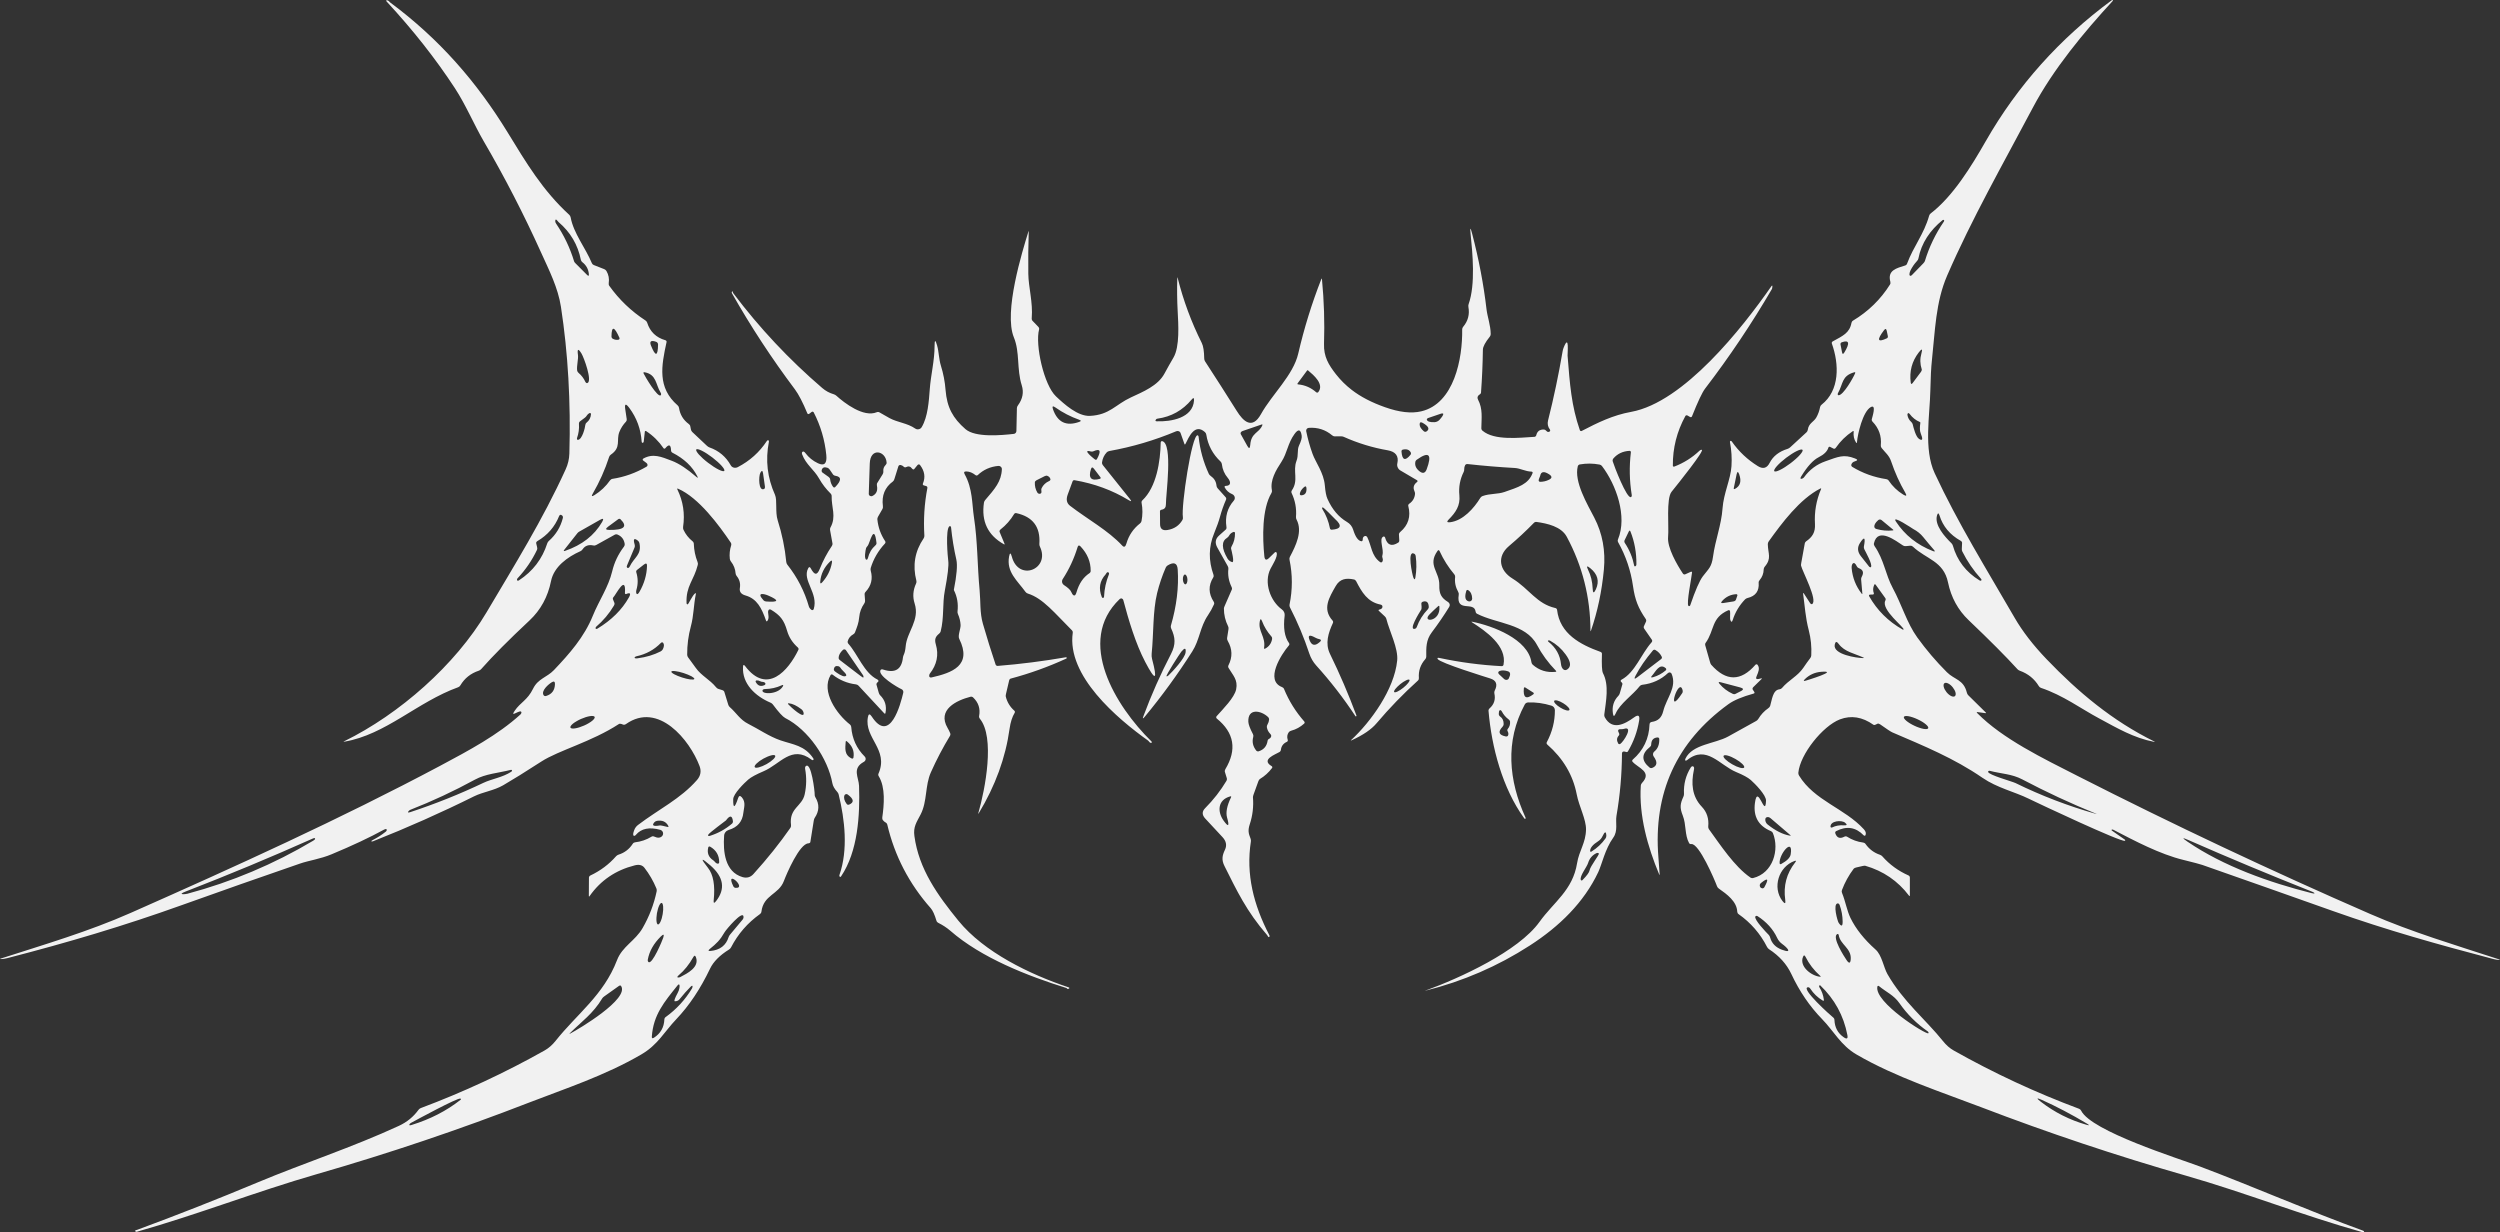 <?xml version="1.0" encoding="UTF-8"?> <svg xmlns="http://www.w3.org/2000/svg" width="71" height="35" viewBox="0 0 71 35" fill="none"><rect x="0" y="0" width="71" height="35" fill="#333333" stroke="none"/><path d="M19.238 13.902C19.401 14.235 19.455 14.589 19.4 14.964C19.396 14.993 19.4 15.022 19.411 15.046C19.472 15.175 19.558 15.284 19.669 15.373C19.68 15.382 19.688 15.392 19.694 15.404C19.7 15.416 19.704 15.428 19.704 15.441C19.71 15.622 19.745 15.795 19.811 15.962C19.822 15.989 19.824 16.017 19.817 16.043C19.709 16.482 19.476 16.64 19.498 17.13C19.498 17.135 19.499 17.14 19.501 17.145C19.503 17.15 19.506 17.154 19.51 17.157C19.513 17.16 19.517 17.163 19.521 17.163C19.525 17.164 19.529 17.164 19.533 17.162C19.556 17.153 19.664 16.912 19.736 16.856C19.759 16.837 19.768 16.843 19.762 16.872C19.697 17.184 19.705 17.477 19.62 17.79C19.549 18.052 19.514 18.319 19.516 18.592C19.516 18.62 19.525 18.647 19.542 18.669C19.617 18.767 19.689 18.867 19.761 18.969C19.915 19.189 20.157 19.298 20.335 19.516C20.354 19.54 20.377 19.558 20.402 19.565L20.515 19.6C20.529 19.605 20.541 19.611 20.551 19.62C20.561 19.629 20.568 19.639 20.571 19.65L20.682 20.012C20.69 20.04 20.705 20.064 20.725 20.081C20.915 20.247 21.015 20.439 21.246 20.555C21.562 20.715 21.846 20.916 22.163 21.025C22.525 21.149 22.85 21.167 23.097 21.537C23.1 21.542 23.102 21.547 23.104 21.553C23.105 21.558 23.105 21.564 23.105 21.569C23.104 21.574 23.102 21.578 23.099 21.581C23.096 21.585 23.093 21.587 23.089 21.588C23.076 21.591 23.061 21.586 23.045 21.573C22.482 21.147 22.152 21.708 21.684 21.904C21.474 21.993 21.329 22.072 21.249 22.141C21.134 22.24 20.826 22.544 20.823 22.698C20.819 22.97 20.865 22.958 20.963 22.665C20.985 22.596 21.02 22.589 21.068 22.644C21.191 22.786 21.126 22.942 21.112 23.079C21.087 23.331 20.948 23.495 20.696 23.57C20.66 23.581 20.628 23.602 20.605 23.631C20.581 23.66 20.567 23.695 20.565 23.732C20.533 24.18 20.585 24.762 21.086 24.909C21.209 24.945 21.314 24.916 21.399 24.821C21.794 24.385 22.143 23.948 22.447 23.511C22.462 23.488 22.469 23.461 22.465 23.433C22.404 22.945 22.779 22.909 22.854 22.556C22.905 22.317 22.909 22.078 22.866 21.838C22.863 21.822 22.863 21.806 22.866 21.793C22.868 21.779 22.874 21.768 22.882 21.761C23.039 21.612 23.142 22.492 23.137 22.566C23.135 22.593 23.142 22.619 23.157 22.643C23.275 22.84 23.269 23.035 23.138 23.227C23.126 23.245 23.117 23.271 23.111 23.305L23.014 23.913C23.013 23.923 23.006 23.932 22.996 23.939C22.986 23.946 22.972 23.95 22.958 23.951C22.704 23.964 22.343 24.807 22.262 25.021C22.116 25.41 21.683 25.409 21.624 25.893C21.622 25.906 21.618 25.919 21.611 25.93C21.604 25.941 21.595 25.951 21.584 25.959C21.233 26.209 20.959 26.524 20.762 26.905C20.748 26.93 20.729 26.951 20.705 26.966C20.442 27.129 20.262 27.31 20.166 27.509C19.891 28.085 19.571 28.563 19.206 28.946C18.863 29.307 18.684 29.671 18.215 29.945C17.179 30.55 16.038 30.921 15.026 31.313C13.047 32.081 11.036 32.759 8.993 33.347C7.274 33.843 5.616 34.492 3.89 34.981C3.88 34.984 3.87 34.984 3.861 34.981C3.852 34.979 3.845 34.973 3.841 34.966C3.825 34.937 3.875 34.935 3.898 34.926C5.049 34.501 6.189 34.052 7.32 33.579C8.613 33.038 10.012 32.583 11.327 31.975C11.556 31.869 11.742 31.717 11.885 31.52C11.902 31.497 11.924 31.48 11.949 31.47C13.165 31.014 14.337 30.469 15.465 29.834C15.582 29.768 15.687 29.676 15.78 29.559C16.383 28.798 17.143 28.263 17.524 27.267C17.674 26.876 18.041 26.721 18.25 26.357C18.438 26.031 18.571 25.684 18.649 25.314C18.655 25.287 18.652 25.258 18.642 25.233C18.555 25.021 18.441 24.825 18.301 24.644C18.241 24.567 18.149 24.544 18.023 24.577C17.483 24.714 17.057 25.004 16.746 25.447C16.731 25.47 16.723 25.467 16.723 25.439L16.726 24.925C16.726 24.913 16.73 24.9 16.737 24.89C16.744 24.879 16.754 24.871 16.765 24.865C17.051 24.73 17.295 24.547 17.497 24.317C17.515 24.297 17.539 24.281 17.567 24.272C17.739 24.218 17.874 24.114 17.97 23.963C17.977 23.952 17.987 23.942 17.998 23.935C18.009 23.928 18.021 23.924 18.034 23.922C18.204 23.903 18.36 23.849 18.502 23.762C18.513 23.755 18.526 23.751 18.539 23.75C18.552 23.75 18.565 23.752 18.577 23.758C18.677 23.805 18.753 23.8 18.804 23.745C18.816 23.732 18.825 23.715 18.829 23.697C18.834 23.679 18.833 23.66 18.828 23.642C18.823 23.624 18.813 23.608 18.799 23.595C18.786 23.582 18.769 23.572 18.751 23.567C18.442 23.482 18.212 23.529 18.06 23.709C18.055 23.715 18.049 23.721 18.043 23.726C18.037 23.73 18.03 23.734 18.024 23.736C18.017 23.739 18.011 23.74 18.006 23.739C18.001 23.739 17.997 23.737 17.994 23.733C17.974 23.712 17.98 23.659 18.012 23.575C18.033 23.517 18.071 23.465 18.121 23.428C18.71 22.98 19.326 22.689 19.795 22.152C19.898 22.033 19.922 21.901 19.867 21.755C19.59 21.018 18.698 19.915 17.778 20.563C17.765 20.572 17.751 20.578 17.737 20.581C17.724 20.584 17.711 20.584 17.7 20.58L17.648 20.561C17.634 20.556 17.62 20.554 17.607 20.554C17.594 20.555 17.583 20.558 17.574 20.564C16.803 21.067 15.865 21.311 15.377 21.626C14.918 21.923 14.555 22.148 14.288 22.303C14.029 22.452 13.714 22.492 13.465 22.615C12.527 23.081 11.57 23.506 10.595 23.892C10.562 23.906 10.507 23.897 10.584 23.858C10.715 23.791 10.839 23.712 10.956 23.619C10.962 23.614 10.968 23.608 10.972 23.602C10.977 23.596 10.98 23.59 10.982 23.584C10.984 23.577 10.985 23.571 10.984 23.566C10.983 23.561 10.981 23.556 10.978 23.553C10.966 23.54 10.943 23.542 10.909 23.56C10.505 23.782 10.007 24.016 9.416 24.262C9.108 24.392 8.766 24.44 8.519 24.526C7.394 24.913 6.273 25.308 5.153 25.709C3.525 26.293 1.95 26.761 0.217 27.209C0.14 27.229 0.077 27.238 0.026 27.238C-0.008 27.238 -0.009 27.232 0.025 27.222C1.269 26.821 2.52 26.454 3.715 25.925C6.682 24.611 9.643 23.269 12.506 21.746C13.327 21.308 14.14 20.873 14.777 20.294C14.789 20.283 14.798 20.271 14.803 20.258C14.809 20.245 14.81 20.233 14.807 20.223C14.778 20.133 14.469 20.403 14.615 20.189C14.781 19.943 14.977 19.891 15.14 19.558C15.279 19.271 15.534 19.238 15.73 19.032C16.175 18.564 16.593 18.09 16.838 17.483C17.01 17.06 17.281 16.669 17.386 16.227C17.446 15.973 17.558 15.739 17.72 15.525C17.737 15.502 17.745 15.475 17.742 15.45C17.723 15.321 17.656 15.232 17.541 15.183C17.527 15.177 17.513 15.174 17.499 15.175C17.485 15.175 17.472 15.178 17.46 15.185L16.931 15.479C16.906 15.493 16.878 15.498 16.854 15.492C16.718 15.461 16.616 15.497 16.547 15.599C16.53 15.624 16.509 15.643 16.486 15.653C16.119 15.816 15.731 16.094 15.649 16.503C15.559 16.951 15.355 17.325 15.036 17.623C14.45 18.171 13.994 18.631 13.666 19.002C13.648 19.023 13.624 19.039 13.597 19.048C13.368 19.124 13.194 19.263 13.074 19.465C13.06 19.489 13.038 19.508 13.013 19.517C11.853 19.935 10.957 20.864 9.778 21.064C9.749 21.069 9.748 21.065 9.775 21.052C11.346 20.281 12.931 18.886 13.818 17.39C14.607 16.056 15.411 14.767 16.064 13.331C16.13 13.187 16.166 13.036 16.17 12.88C16.212 11.415 16.132 10.026 15.931 8.715C15.847 8.17 15.6 7.687 15.366 7.17C14.878 6.089 14.335 5.035 13.736 4.009C13.469 3.55 13.225 2.972 12.92 2.506C12.374 1.671 11.728 0.851 10.982 0.045C10.957 0.018 10.962 0.006 10.995 0.008C11.032 0.01 11.063 0.056 11.085 0.073C12.471 1.103 13.535 2.318 14.424 3.772C14.945 4.624 15.416 5.414 16.166 6.1C16.187 6.12 16.201 6.145 16.206 6.172C16.289 6.627 16.629 7.039 16.809 7.474C16.819 7.499 16.839 7.518 16.865 7.528L17.159 7.643C17.186 7.654 17.208 7.672 17.222 7.695C17.285 7.801 17.307 7.917 17.288 8.042C17.283 8.07 17.289 8.098 17.305 8.119C17.585 8.511 17.927 8.838 18.331 9.101C18.354 9.116 18.371 9.138 18.38 9.165C18.461 9.421 18.634 9.587 18.898 9.663C18.91 9.666 18.919 9.673 18.925 9.683C18.931 9.693 18.933 9.705 18.93 9.716C18.783 10.391 18.664 11.009 19.245 11.513C19.266 11.531 19.28 11.556 19.284 11.584C19.313 11.774 19.405 11.926 19.559 12.04C19.584 12.058 19.6 12.081 19.604 12.106L19.623 12.201C19.628 12.226 19.642 12.251 19.663 12.271L20.076 12.66C20.1 12.682 20.124 12.698 20.147 12.706C20.415 12.8 20.617 12.97 20.754 13.216C20.771 13.247 20.802 13.27 20.838 13.28C20.875 13.29 20.915 13.285 20.95 13.268C21.292 13.091 21.568 12.844 21.778 12.525C21.79 12.507 21.803 12.499 21.817 12.502C21.825 12.504 21.831 12.51 21.834 12.519C21.838 12.528 21.838 12.54 21.836 12.551C21.735 13.07 21.793 13.571 22.01 14.053C22.078 14.204 22.012 14.543 22.086 14.775C22.209 15.162 22.291 15.556 22.33 15.96C22.333 15.987 22.343 16.013 22.36 16.036C22.644 16.395 22.849 16.793 22.974 17.23C22.984 17.264 23.026 17.311 23.055 17.325C23.06 17.327 23.066 17.328 23.071 17.328C23.077 17.327 23.083 17.326 23.088 17.323C23.093 17.321 23.098 17.317 23.101 17.312C23.105 17.308 23.108 17.302 23.11 17.297C23.248 16.844 22.772 16.479 22.952 16.141C22.976 16.095 23 16.094 23.025 16.14C23.128 16.33 23.202 16.357 23.285 16.148C23.375 15.923 23.487 15.71 23.622 15.51C23.63 15.496 23.637 15.483 23.64 15.469C23.644 15.456 23.645 15.443 23.642 15.432L23.575 15.062C23.569 15.033 23.572 15.005 23.583 14.985C23.759 14.67 23.61 14.41 23.619 14.088C23.619 14.075 23.617 14.061 23.611 14.049C23.606 14.036 23.598 14.025 23.588 14.015C23.459 13.888 23.35 13.746 23.262 13.59C23.115 13.329 22.892 13.2 22.78 12.902C22.774 12.887 22.773 12.871 22.775 12.858C22.778 12.845 22.785 12.835 22.794 12.829C22.818 12.815 22.844 12.828 22.874 12.868C22.967 12.992 23.085 13.088 23.227 13.155C23.411 13.243 23.491 13.165 23.467 12.924C23.425 12.497 23.306 12.093 23.11 11.712C23.107 11.707 23.104 11.703 23.099 11.699C23.095 11.696 23.09 11.693 23.085 11.692C23.079 11.691 23.074 11.69 23.069 11.691C23.063 11.692 23.058 11.694 23.054 11.697L22.98 11.753C22.976 11.756 22.971 11.758 22.966 11.759C22.961 11.76 22.956 11.76 22.951 11.759C22.947 11.758 22.942 11.756 22.939 11.753C22.935 11.75 22.932 11.746 22.93 11.742C22.799 11.428 22.681 11.199 22.575 11.057C21.92 10.185 21.324 9.276 20.788 8.33C20.781 8.319 20.78 8.306 20.783 8.294C20.795 8.261 20.805 8.264 20.814 8.304C20.816 8.313 20.82 8.321 20.825 8.327C21.568 9.314 22.41 10.211 23.351 11.019C23.448 11.102 23.557 11.162 23.679 11.197C23.706 11.205 23.73 11.219 23.751 11.237C23.981 11.446 24.526 11.864 24.9 11.707C24.913 11.702 24.926 11.699 24.939 11.7C24.953 11.701 24.965 11.705 24.976 11.711C25.072 11.768 25.169 11.823 25.266 11.876C25.498 12 25.767 12.015 25.991 12.17C26.006 12.18 26.022 12.187 26.039 12.191C26.057 12.194 26.075 12.194 26.092 12.19C26.109 12.187 26.126 12.18 26.14 12.17C26.155 12.159 26.167 12.146 26.176 12.131C26.35 11.843 26.381 11.388 26.405 11.059C26.435 10.642 26.542 10.25 26.542 9.823C26.542 9.645 26.566 9.642 26.614 9.813C26.666 9.999 26.663 10.199 26.722 10.387C26.792 10.612 26.836 10.842 26.854 11.076C26.893 11.569 27.06 11.875 27.42 12.188C27.703 12.432 28.444 12.362 28.795 12.322C28.814 12.32 28.832 12.31 28.845 12.295C28.858 12.281 28.865 12.261 28.866 12.241L28.88 11.589C28.88 11.565 28.891 11.538 28.91 11.512C29.044 11.33 29.08 11.14 29.018 10.944C28.87 10.477 28.969 10.009 28.794 9.582C28.498 8.864 29.035 7.135 29.206 6.579C29.214 6.552 29.218 6.553 29.216 6.581C29.203 6.979 29.199 7.377 29.204 7.775C29.209 8.159 29.339 8.591 29.301 9.035C29.299 9.05 29.301 9.065 29.305 9.078C29.309 9.091 29.315 9.103 29.323 9.111L29.49 9.284C29.499 9.295 29.506 9.306 29.509 9.318C29.513 9.33 29.513 9.342 29.511 9.352C29.392 9.788 29.647 10.934 29.989 11.256C30.224 11.478 30.608 11.828 30.956 11.811C31.515 11.783 31.676 11.491 32.119 11.286C32.456 11.129 32.886 10.956 33.071 10.609C33.153 10.457 33.238 10.306 33.326 10.156C33.51 9.844 33.465 9.202 33.446 8.839C33.429 8.525 33.425 8.21 33.435 7.896C33.435 7.868 33.439 7.867 33.446 7.894C33.607 8.535 33.835 9.151 34.13 9.74C34.174 9.828 34.197 9.976 34.2 10.183C34.2 10.21 34.208 10.237 34.222 10.26C34.527 10.728 34.828 11.199 35.124 11.671C35.306 11.963 35.561 12.213 35.812 11.761C36.127 11.195 36.729 10.658 36.871 10.038C37.038 9.319 37.255 8.616 37.525 7.928C37.535 7.902 37.541 7.904 37.544 7.932C37.603 8.545 37.622 9.157 37.602 9.769C37.591 10.127 37.732 10.36 37.939 10.626C38.071 10.795 38.222 10.945 38.393 11.076C38.645 11.27 38.959 11.433 39.335 11.565C39.74 11.709 40.083 11.748 40.362 11.682C41.301 11.462 41.539 10.177 41.526 9.356C41.526 9.329 41.535 9.302 41.554 9.281C41.691 9.118 41.741 8.931 41.703 8.72C41.698 8.69 41.7 8.663 41.709 8.637C41.908 8.074 41.82 7.185 41.765 6.645C41.745 6.45 41.76 6.448 41.809 6.637C41.999 7.363 42.135 8.078 42.217 8.783C42.243 9.001 42.334 9.238 42.336 9.487C42.337 9.514 42.327 9.541 42.309 9.563C42.181 9.722 42.116 9.845 42.114 9.931C42.108 10.336 42.091 10.742 42.061 11.147C42.061 11.158 42.056 11.169 42.049 11.179C42.041 11.189 42.031 11.199 42.018 11.206C41.991 11.222 41.974 11.243 41.964 11.271C41.961 11.281 41.96 11.294 41.962 11.307C41.964 11.321 41.969 11.335 41.976 11.349C42.116 11.614 42.074 11.87 42.07 12.159C42.07 12.173 42.072 12.186 42.078 12.199C42.083 12.211 42.091 12.222 42.101 12.23C42.437 12.52 43.162 12.43 43.579 12.406C43.591 12.405 43.602 12.4 43.611 12.392C43.62 12.384 43.627 12.373 43.63 12.361C43.656 12.248 43.73 12.194 43.85 12.198C43.861 12.199 43.872 12.203 43.884 12.209C43.895 12.216 43.907 12.226 43.917 12.238C43.944 12.27 43.975 12.276 44.01 12.255C44.014 12.253 44.018 12.249 44.02 12.245C44.023 12.24 44.025 12.235 44.025 12.23C44.026 12.224 44.025 12.218 44.024 12.213C44.022 12.207 44.019 12.202 44.016 12.197C43.958 12.12 43.942 12.034 43.965 11.94C44.128 11.293 44.265 10.641 44.377 9.984C44.383 9.946 44.393 9.91 44.406 9.877C44.575 9.45 44.514 10.05 44.519 10.101C44.584 10.913 44.626 11.518 44.868 12.218C44.87 12.223 44.873 12.228 44.877 12.232C44.881 12.235 44.885 12.238 44.891 12.24C44.896 12.242 44.901 12.243 44.907 12.243C44.912 12.242 44.917 12.241 44.922 12.238C45.377 12.002 45.806 11.791 46.325 11.697C47.82 11.425 49.483 9.313 50.302 8.136C50.358 8.055 50.329 8.196 50.324 8.205C49.751 9.187 49.118 10.131 48.425 11.036C48.343 11.143 48.219 11.405 48.052 11.825C48.05 11.83 48.047 11.834 48.043 11.838C48.039 11.841 48.035 11.844 48.03 11.846C48.025 11.847 48.02 11.848 48.014 11.848C48.009 11.847 48.004 11.845 47.999 11.843L47.922 11.799C47.917 11.797 47.911 11.795 47.906 11.794C47.9 11.794 47.895 11.794 47.889 11.796C47.884 11.797 47.879 11.8 47.874 11.803C47.87 11.807 47.866 11.812 47.864 11.816C47.623 12.256 47.504 12.726 47.509 13.225C47.509 13.23 47.51 13.234 47.512 13.239C47.515 13.243 47.518 13.246 47.522 13.249C47.526 13.251 47.531 13.253 47.535 13.254C47.54 13.254 47.545 13.253 47.55 13.251C47.823 13.146 48.061 12.995 48.266 12.8C48.276 12.79 48.288 12.783 48.299 12.778C48.311 12.774 48.322 12.773 48.331 12.775C48.411 12.796 47.684 13.704 47.472 13.967C47.316 14.162 47.402 14.964 47.374 15.247C47.344 15.551 47.626 16.037 47.794 16.289C47.802 16.3 47.812 16.308 47.824 16.312C47.836 16.316 47.849 16.316 47.859 16.311L48.021 16.238C48.024 16.236 48.029 16.235 48.033 16.235C48.037 16.235 48.041 16.236 48.044 16.238C48.048 16.241 48.051 16.244 48.053 16.247C48.054 16.25 48.055 16.254 48.054 16.258C48.041 16.406 47.888 17.147 47.952 17.207C47.956 17.211 47.96 17.213 47.965 17.214C47.97 17.215 47.975 17.215 47.98 17.213C47.985 17.212 47.989 17.209 47.993 17.205C47.997 17.202 48 17.197 48.002 17.192C48.147 16.766 48.267 16.491 48.361 16.367C48.534 16.141 48.609 16.106 48.65 15.807C48.713 15.34 48.887 14.909 48.92 14.439C48.95 14.01 49.152 13.607 49.174 13.238C49.189 13.01 49.174 12.782 49.131 12.556C49.13 12.551 49.13 12.547 49.131 12.542C49.132 12.537 49.133 12.533 49.136 12.53C49.138 12.526 49.141 12.524 49.144 12.522C49.147 12.52 49.151 12.519 49.154 12.52C49.165 12.521 49.175 12.527 49.184 12.54C49.382 12.823 49.629 13.056 49.925 13.239C50.07 13.328 50.18 13.297 50.256 13.149C50.354 12.956 50.525 12.822 50.769 12.747C50.794 12.739 50.817 12.725 50.84 12.705L51.304 12.278C51.324 12.26 51.337 12.235 51.341 12.208C51.365 12.019 51.512 11.983 51.583 11.857C51.635 11.765 51.67 11.667 51.69 11.562C51.695 11.536 51.709 11.512 51.731 11.495C52.255 11.086 52.233 10.343 52.025 9.758C52.02 9.747 52.02 9.734 52.025 9.723C52.029 9.712 52.037 9.703 52.047 9.697C52.336 9.538 52.529 9.458 52.582 9.168C52.585 9.155 52.59 9.143 52.598 9.132C52.605 9.121 52.615 9.112 52.627 9.105C53.061 8.844 53.411 8.502 53.676 8.08C53.683 8.069 53.687 8.056 53.689 8.043C53.69 8.03 53.689 8.016 53.686 8.002C53.596 7.674 53.867 7.616 54.106 7.54C54.118 7.536 54.13 7.53 54.14 7.52C54.149 7.511 54.157 7.5 54.161 7.487C54.34 7.002 54.64 6.651 54.787 6.128C54.794 6.101 54.81 6.078 54.832 6.061C55.468 5.573 55.989 4.719 56.395 4.01C57.297 2.434 58.49 1.1 59.974 0.007C59.979 0.004 59.984 0.001 59.989 0C59.994 -0 59.998 8.93175e-05 60.001 0.002C60.004 0.004 60.006 0.007 60.007 0.011C60.008 0.013 60.008 0.016 60.006 0.018C60.005 0.021 60.003 0.024 60.001 0.027C59.183 0.916 58.312 1.963 57.734 3.055C56.885 4.659 55.997 6.216 55.298 7.829C54.972 8.581 54.956 9.405 54.867 10.223C54.844 10.434 54.829 10.721 54.822 11.085C54.809 11.784 54.628 12.758 54.944 13.437C55.603 14.856 56.431 16.188 57.215 17.544C57.437 17.928 57.739 18.32 58.122 18.72C59.023 19.66 59.995 20.473 61.18 21.057C61.206 21.071 61.205 21.075 61.176 21.069C60.592 20.955 60.127 20.678 59.614 20.402C59.097 20.126 58.594 19.747 57.964 19.536C57.939 19.528 57.917 19.51 57.902 19.485C57.777 19.279 57.597 19.133 57.363 19.049C57.334 19.039 57.311 19.023 57.293 19.002C56.978 18.655 56.517 18.192 55.91 17.613C55.608 17.325 55.412 16.967 55.324 16.542C55.198 15.932 54.709 15.885 54.328 15.526C54.317 15.516 54.305 15.508 54.292 15.503C54.279 15.499 54.266 15.497 54.253 15.498L54.126 15.51C54.097 15.513 54.069 15.507 54.047 15.493C53.85 15.368 53.329 14.951 53.22 15.43C53.217 15.443 53.217 15.456 53.22 15.469C53.223 15.482 53.228 15.495 53.236 15.507C53.512 15.905 53.542 16.308 53.757 16.706C54.005 17.162 54.16 17.701 54.449 18.101C54.703 18.453 54.984 18.783 55.292 19.091C55.512 19.31 55.764 19.294 55.858 19.669C55.866 19.7 55.879 19.726 55.897 19.743L56.394 20.233C56.41 20.249 56.407 20.256 56.383 20.253L56.167 20.224C56.134 20.22 56.13 20.229 56.153 20.252C56.875 20.984 58.017 21.534 58.998 22.034C61.731 23.424 64.504 24.732 67.317 25.958C68.498 26.474 69.743 26.843 70.975 27.246C71.009 27.258 71.008 27.263 70.972 27.262C70.931 27.262 70.88 27.254 70.82 27.239C69.221 26.818 67.781 26.414 66.264 25.876C65.026 25.436 63.786 24.999 62.546 24.564C62.475 24.54 62.295 24.492 62.006 24.421C61.343 24.26 60.623 23.88 60.02 23.566C60.006 23.559 59.994 23.556 59.985 23.559C59.96 23.565 59.96 23.577 59.985 23.594L60.343 23.844C60.347 23.846 60.35 23.849 60.352 23.852C60.354 23.856 60.356 23.859 60.356 23.863C60.357 23.866 60.356 23.87 60.355 23.872C60.354 23.875 60.352 23.877 60.349 23.879C60.244 23.927 57.888 22.816 57.611 22.681C57.214 22.486 56.72 22.377 56.301 22.089C55.493 21.533 54.638 21.185 53.741 20.799C53.7 20.782 53.586 20.706 53.398 20.573C53.383 20.563 53.368 20.556 53.355 20.552C53.341 20.549 53.329 20.549 53.32 20.554L53.269 20.579C53.257 20.585 53.245 20.589 53.233 20.59C53.222 20.591 53.212 20.588 53.205 20.583C52.89 20.36 52.573 20.309 52.254 20.43C51.764 20.619 51.123 21.421 51.073 21.944C51.07 21.971 51.077 21.999 51.091 22.023C51.528 22.742 52.388 22.952 52.936 23.554C52.988 23.611 53.002 23.666 52.98 23.719C52.978 23.723 52.975 23.727 52.971 23.73C52.967 23.732 52.962 23.734 52.957 23.735C52.952 23.735 52.947 23.734 52.942 23.733C52.937 23.731 52.932 23.728 52.929 23.724C52.704 23.491 52.444 23.451 52.148 23.603C52.137 23.608 52.128 23.618 52.123 23.629C52.118 23.64 52.118 23.653 52.122 23.665C52.167 23.797 52.254 23.829 52.382 23.761C52.394 23.755 52.407 23.751 52.42 23.752C52.433 23.752 52.445 23.756 52.456 23.762C52.597 23.852 52.75 23.908 52.916 23.929C52.929 23.931 52.941 23.935 52.953 23.942C52.964 23.949 52.974 23.958 52.981 23.969C53.086 24.117 53.222 24.219 53.389 24.275C53.416 24.284 53.44 24.3 53.458 24.32C53.663 24.553 53.91 24.733 54.2 24.862C54.212 24.867 54.222 24.876 54.229 24.886C54.236 24.897 54.24 24.909 54.24 24.921V25.425C54.24 25.454 54.231 25.457 54.213 25.433C53.898 25.018 53.485 24.736 52.975 24.588C52.96 24.584 52.933 24.586 52.896 24.595L52.714 24.637C52.698 24.641 52.683 24.646 52.671 24.652C52.659 24.659 52.65 24.665 52.644 24.673C52.504 24.859 52.393 25.061 52.311 25.279C52.301 25.304 52.302 25.332 52.313 25.358C52.412 25.599 52.453 25.864 52.553 26.069C52.704 26.379 52.942 26.679 53.268 26.969C53.444 27.126 53.495 27.472 53.602 27.662C54.045 28.439 54.698 28.964 55.179 29.565C55.272 29.682 55.374 29.772 55.487 29.835C56.628 30.479 57.815 31.03 59.047 31.49C59.072 31.499 59.093 31.518 59.105 31.544C59.398 32.128 61.848 32.892 62.485 33.131C64.033 33.715 65.553 34.384 67.114 34.952C67.122 34.955 67.129 34.959 67.134 34.965C67.139 34.97 67.141 34.976 67.14 34.981C67.138 34.986 67.136 34.99 67.132 34.994C67.129 34.997 67.126 34.999 67.121 35C67.117 35 67.112 35 67.108 34.998C65.402 34.521 63.77 33.873 62.074 33.387C60.105 32.822 58.167 32.173 56.258 31.442C55.203 31.037 53.833 30.595 52.722 29.946C52.28 29.688 52.084 29.289 51.744 28.939C51.395 28.581 51.105 28.154 50.873 27.66C50.742 27.381 50.531 27.147 50.24 26.957C50.217 26.941 50.198 26.92 50.185 26.895C49.992 26.516 49.722 26.204 49.374 25.96C49.363 25.952 49.355 25.943 49.348 25.931C49.342 25.919 49.339 25.906 49.338 25.893C49.326 25.602 49.046 25.397 48.813 25.234C48.79 25.217 48.772 25.195 48.763 25.169C48.695 24.983 48.25 23.945 48.035 23.972C48.021 23.974 48.008 23.972 47.996 23.967C47.985 23.962 47.976 23.954 47.97 23.944C47.842 23.71 47.893 23.424 47.792 23.165C47.7 22.935 47.716 22.828 47.81 22.623C47.821 22.597 47.827 22.57 47.825 22.543C47.812 22.273 47.876 22.024 48.017 21.797C48.025 21.783 48.036 21.773 48.048 21.767C48.061 21.761 48.073 21.759 48.083 21.764C48.111 21.775 48.12 21.808 48.107 21.862C48.025 22.245 48.05 22.616 48.331 22.911C48.475 23.062 48.536 23.249 48.514 23.473C48.511 23.501 48.519 23.529 48.534 23.55C48.853 23.99 49.261 24.613 49.71 24.921C49.722 24.929 49.735 24.935 49.749 24.937C49.763 24.94 49.777 24.939 49.79 24.936C50.352 24.797 50.543 24.133 50.35 23.658C50.345 23.646 50.337 23.635 50.327 23.625C50.317 23.616 50.305 23.608 50.292 23.603C49.94 23.456 49.789 23.189 49.84 22.804C49.916 22.221 50.135 23.268 50.155 22.74C50.161 22.58 49.84 22.256 49.722 22.152C49.641 22.082 49.504 22.007 49.309 21.927C48.842 21.735 48.466 21.142 47.915 21.586C47.875 21.619 47.84 21.601 47.866 21.546C48.064 21.134 48.701 21.125 49.078 20.918C49.345 20.771 49.611 20.623 49.877 20.475C49.901 20.461 49.921 20.442 49.936 20.417C50.009 20.295 50.104 20.193 50.222 20.111C50.246 20.095 50.263 20.072 50.272 20.048C50.322 19.896 50.341 19.597 50.534 19.577C50.563 19.574 50.589 19.561 50.606 19.542C50.795 19.317 51.053 19.204 51.212 18.969C51.276 18.873 51.343 18.78 51.412 18.689C51.429 18.667 51.439 18.641 51.44 18.613C51.453 18.37 51.429 18.133 51.369 17.901C51.271 17.522 51.26 17.229 51.21 16.875C51.204 16.833 51.213 16.829 51.235 16.863L51.406 17.127C51.414 17.139 51.425 17.149 51.436 17.154C51.446 17.16 51.456 17.161 51.464 17.156C51.632 17.055 51.19 16.232 51.15 16.065C51.147 16.049 51.149 16.022 51.156 15.984L51.254 15.443C51.256 15.428 51.261 15.415 51.267 15.404C51.273 15.393 51.281 15.384 51.29 15.377C51.472 15.252 51.559 15.117 51.545 14.88C51.525 14.539 51.582 14.211 51.716 13.895C51.727 13.869 51.72 13.863 51.694 13.876C51.112 14.174 50.605 14.855 50.232 15.375C50.215 15.399 50.206 15.426 50.206 15.452C50.209 15.723 50.323 15.855 50.118 16.095C50.1 16.116 50.09 16.142 50.089 16.169C50.087 16.287 50.047 16.39 49.971 16.479C49.962 16.489 49.955 16.501 49.95 16.514C49.946 16.527 49.944 16.54 49.946 16.553C49.964 16.785 49.86 16.928 49.632 16.983C49.603 16.99 49.578 17.004 49.56 17.022C49.397 17.192 49.279 17.388 49.209 17.609C49.189 17.67 49.168 17.673 49.145 17.617C49.122 17.564 49.145 17.426 49.133 17.356C49.132 17.351 49.13 17.346 49.126 17.342C49.123 17.338 49.119 17.334 49.115 17.332C49.11 17.329 49.105 17.328 49.099 17.328C49.094 17.328 49.089 17.328 49.084 17.331C48.592 17.546 48.699 17.898 48.439 18.259C48.432 18.267 48.428 18.278 48.427 18.291C48.425 18.303 48.426 18.317 48.43 18.331L48.565 18.805C48.575 18.841 48.586 18.865 48.598 18.878C49.021 19.356 49.44 19.356 49.855 18.879C49.859 18.875 49.864 18.872 49.869 18.869C49.874 18.867 49.879 18.866 49.885 18.866C49.89 18.865 49.895 18.866 49.9 18.869C49.905 18.871 49.909 18.874 49.913 18.878C50.068 19.072 49.684 19.361 50.009 19.268C50.042 19.259 50.047 19.265 50.023 19.289L49.794 19.514C49.783 19.524 49.776 19.537 49.773 19.549C49.77 19.561 49.771 19.572 49.776 19.581L49.823 19.653C49.826 19.657 49.827 19.661 49.828 19.666C49.829 19.67 49.828 19.674 49.827 19.678C49.826 19.683 49.824 19.686 49.821 19.689C49.818 19.692 49.815 19.694 49.811 19.695C49.48 19.787 49.237 19.889 49.082 20.002C47.611 21.07 46.949 22.52 47.099 24.352C47.112 24.509 47.124 24.668 47.134 24.829C47.136 24.858 47.131 24.859 47.12 24.832C46.793 24.049 46.542 23.16 46.599 22.309C46.601 22.283 46.613 22.257 46.633 22.236C46.931 21.918 46.523 21.814 46.365 21.634C46.361 21.63 46.358 21.625 46.356 21.62C46.355 21.615 46.354 21.609 46.354 21.603C46.355 21.598 46.356 21.592 46.359 21.587C46.362 21.582 46.365 21.577 46.37 21.573C46.673 21.31 46.833 20.976 46.847 20.57C46.847 20.553 46.854 20.538 46.865 20.525C46.876 20.513 46.892 20.505 46.909 20.503C47.092 20.476 47.19 20.381 47.236 20.197C47.33 19.817 47.632 19.524 47.474 19.136C47.47 19.126 47.464 19.118 47.456 19.111C47.448 19.105 47.439 19.1 47.428 19.098C47.418 19.096 47.407 19.096 47.398 19.099C47.388 19.102 47.378 19.107 47.371 19.114C47.17 19.303 46.926 19.415 46.639 19.448C46.625 19.45 46.612 19.454 46.6 19.46C46.588 19.467 46.578 19.476 46.569 19.486C46.369 19.74 46.006 19.984 45.885 20.263C45.846 20.353 45.82 20.354 45.807 20.264C45.777 20.067 45.829 19.899 45.962 19.761C45.98 19.743 45.993 19.719 46.002 19.69L46.075 19.437C46.078 19.427 46.077 19.416 46.073 19.405C46.069 19.394 46.061 19.385 46.051 19.377C46.041 19.369 46.034 19.36 46.029 19.35C46.025 19.342 46.026 19.333 46.03 19.324C46.034 19.316 46.041 19.308 46.051 19.303C46.438 19.096 46.608 18.575 46.905 18.242C46.914 18.232 46.921 18.219 46.922 18.207C46.924 18.194 46.921 18.182 46.915 18.172L46.695 17.854C46.688 17.844 46.684 17.832 46.682 17.82C46.681 17.807 46.683 17.795 46.687 17.785L46.747 17.653C46.752 17.642 46.754 17.629 46.752 17.616C46.751 17.603 46.746 17.59 46.738 17.578C46.529 17.274 46.433 17.039 46.377 16.643C46.314 16.204 46.174 15.789 45.955 15.399C45.949 15.387 45.944 15.374 45.944 15.361C45.943 15.347 45.945 15.333 45.95 15.321C46.222 14.667 45.901 13.768 45.497 13.237C45.481 13.215 45.456 13.199 45.429 13.194C45.24 13.158 45.053 13.157 44.866 13.19C44.852 13.193 44.84 13.199 44.831 13.207C44.821 13.216 44.814 13.227 44.81 13.239C44.695 13.68 45.085 14.327 45.279 14.704C45.511 15.152 45.601 15.644 45.55 16.178C45.491 16.797 45.369 17.375 45.183 17.911C45.174 17.938 45.169 17.937 45.169 17.909C45.166 16.962 44.942 16.074 44.497 15.246C44.34 14.952 43.942 14.866 43.637 14.823C43.623 14.821 43.61 14.823 43.597 14.827C43.585 14.831 43.573 14.839 43.564 14.848C43.339 15.079 43.103 15.299 42.856 15.507C42.503 15.805 42.583 16.202 42.953 16.43C43.436 16.728 43.639 17.148 44.174 17.269C44.187 17.272 44.198 17.279 44.206 17.288C44.214 17.297 44.22 17.309 44.221 17.321C44.299 17.998 44.878 18.307 45.456 18.514C45.468 18.518 45.478 18.526 45.485 18.536C45.492 18.546 45.496 18.558 45.495 18.57C45.485 18.878 45.495 19.06 45.524 19.116C45.706 19.464 45.608 19.918 45.562 20.29C45.558 20.32 45.563 20.348 45.576 20.371C45.79 20.756 46.141 20.567 46.406 20.375C46.527 20.287 46.575 20.316 46.552 20.461C46.501 20.773 46.395 21.066 46.234 21.338C46.228 21.347 46.219 21.354 46.209 21.357C46.198 21.36 46.186 21.359 46.176 21.354C46.153 21.345 46.129 21.341 46.106 21.343C46.094 21.345 46.084 21.351 46.076 21.361C46.068 21.371 46.064 21.384 46.064 21.398C46.061 21.993 46.009 22.583 45.908 23.168C45.875 23.357 45.957 23.595 45.816 23.79C45.582 24.116 45.494 24.549 45.39 24.769C44.984 25.628 44.289 26.31 43.448 26.852C42.542 27.438 41.555 27.866 40.489 28.134C40.46 28.142 40.46 28.141 40.487 28.131C41.454 27.781 43.122 27.018 43.722 26.181C44.125 25.619 44.666 25.284 44.789 24.515C44.844 24.166 45.036 23.941 45.043 23.558C45.047 23.269 44.845 22.903 44.779 22.561C44.673 22.012 44.394 21.54 43.942 21.144C43.933 21.136 43.926 21.125 43.924 21.113C43.922 21.101 43.923 21.089 43.929 21.078C44.084 20.788 44.16 20.485 44.159 20.169C44.159 20.14 44.149 20.113 44.132 20.089C44.114 20.066 44.09 20.049 44.062 20.041C43.837 19.971 43.615 19.941 43.397 19.949C43.378 19.95 43.359 19.956 43.342 19.966C43.325 19.976 43.312 19.991 43.303 20.008C42.74 21.053 42.845 22.166 43.324 23.217C43.325 23.221 43.327 23.225 43.327 23.229C43.328 23.234 43.328 23.238 43.327 23.241C43.327 23.245 43.325 23.248 43.323 23.25C43.322 23.253 43.319 23.255 43.316 23.256C43.307 23.259 43.297 23.253 43.286 23.238C42.669 22.385 42.361 21.218 42.274 20.189C42.273 20.176 42.275 20.163 42.28 20.151C42.285 20.139 42.292 20.128 42.303 20.119C42.432 20.006 42.478 19.864 42.44 19.693C42.434 19.666 42.438 19.638 42.45 19.614C42.541 19.436 42.495 19.32 42.313 19.265C42.263 19.249 40.884 18.825 40.83 18.716C40.814 18.686 40.829 18.675 40.876 18.685C41.46 18.81 42.05 18.888 42.646 18.919C42.659 18.92 42.671 18.916 42.681 18.909C42.691 18.901 42.697 18.891 42.7 18.879C42.805 18.346 42.196 17.923 41.803 17.672C41.779 17.657 41.781 17.652 41.81 17.657C42.396 17.774 43.395 18.151 43.493 18.809C43.498 18.837 43.511 18.862 43.531 18.879C43.712 19.038 43.926 19.106 44.173 19.081C44.202 19.078 44.206 19.067 44.185 19.046C43.97 18.824 43.791 18.581 43.65 18.315C43.326 17.707 42.496 17.715 41.949 17.431C41.937 17.426 41.928 17.417 41.92 17.406C41.913 17.395 41.909 17.382 41.907 17.368C41.865 17.062 41.348 17.415 41.428 16.892C41.433 16.864 41.428 16.837 41.414 16.813C41.338 16.677 41.308 16.536 41.326 16.388C41.329 16.361 41.321 16.334 41.304 16.314C41.134 16.112 40.995 15.892 40.886 15.654C40.869 15.616 40.848 15.614 40.824 15.648C40.535 16.055 40.885 16.233 40.876 16.617C40.87 16.862 40.928 16.976 41.125 17.098C41.148 17.112 41.164 17.134 41.171 17.16C41.177 17.185 41.172 17.212 41.158 17.235C41.006 17.482 40.841 17.723 40.664 17.957C40.496 18.179 40.504 18.392 40.506 18.648C40.507 18.675 40.496 18.701 40.477 18.722C40.341 18.875 40.281 19.054 40.296 19.257C40.297 19.27 40.295 19.284 40.291 19.296C40.286 19.308 40.279 19.319 40.269 19.328C39.85 19.706 39.459 20.11 39.096 20.539C38.947 20.716 38.709 20.878 38.383 21.026C38.356 21.038 38.353 21.035 38.375 21.015C38.934 20.498 39.6 19.574 39.68 18.76C39.715 18.416 39.462 17.933 39.371 17.572C39.365 17.549 39.35 17.525 39.328 17.505L39.162 17.35C39.142 17.331 39.147 17.319 39.175 17.312C39.24 17.297 39.268 17.265 39.261 17.218C39.26 17.207 39.254 17.197 39.244 17.188C39.234 17.179 39.221 17.173 39.207 17.17C38.839 17.098 38.676 16.819 38.514 16.505C38.507 16.493 38.498 16.482 38.488 16.474C38.477 16.465 38.465 16.459 38.452 16.457C38.231 16.41 38.052 16.436 37.932 16.648C37.752 16.965 37.545 17.291 37.843 17.622C37.852 17.632 37.858 17.644 37.86 17.656C37.862 17.669 37.86 17.681 37.855 17.692C37.726 17.971 37.626 18.272 37.772 18.571C38.05 19.14 38.299 19.721 38.52 20.313C38.523 20.32 38.524 20.326 38.523 20.331C38.523 20.336 38.521 20.34 38.518 20.341L38.508 20.346C38.506 20.347 38.504 20.347 38.501 20.346C38.498 20.344 38.496 20.342 38.495 20.34C38.16 19.831 37.789 19.351 37.381 18.9C37.293 18.802 37.228 18.69 37.186 18.566C37.037 18.114 36.853 17.675 36.635 17.25C36.622 17.225 36.618 17.197 36.623 17.17C36.71 16.744 36.71 16.319 36.622 15.896C36.616 15.868 36.62 15.84 36.633 15.815C36.804 15.491 36.998 15.094 36.824 14.76C36.81 14.735 36.804 14.707 36.806 14.681C36.825 14.443 36.784 14.216 36.681 14.001C36.676 13.99 36.674 13.977 36.675 13.964C36.677 13.951 36.681 13.939 36.688 13.928C36.888 13.639 36.708 13.385 36.82 13.09C36.884 12.924 36.831 12.784 36.893 12.652C36.952 12.528 36.977 12.436 36.968 12.375C36.942 12.191 36.873 12.175 36.763 12.327C36.571 12.592 36.558 12.863 36.393 13.116C36.235 13.356 36.066 13.643 36.122 13.921C36.128 13.949 36.123 13.977 36.11 14C35.835 14.461 35.855 15.277 35.907 15.795C35.918 15.905 35.962 15.923 36.039 15.849L36.206 15.687C36.21 15.683 36.214 15.681 36.219 15.679C36.224 15.678 36.229 15.677 36.234 15.678C36.239 15.679 36.243 15.681 36.247 15.684C36.251 15.687 36.254 15.691 36.256 15.696C36.296 15.807 36.137 16.046 36.084 16.15C35.883 16.543 36.078 17.072 36.407 17.309C36.434 17.329 36.456 17.355 36.469 17.386C36.483 17.416 36.488 17.45 36.484 17.482C36.441 17.831 36.482 18.091 36.608 18.263C36.615 18.273 36.619 18.284 36.618 18.296C36.618 18.308 36.614 18.319 36.606 18.328C36.381 18.591 35.918 19.323 36.409 19.513C36.422 19.518 36.434 19.525 36.444 19.534C36.454 19.544 36.462 19.554 36.466 19.566C36.605 19.905 36.797 20.213 37.041 20.49C37.048 20.499 37.052 20.51 37.052 20.521C37.051 20.533 37.046 20.544 37.037 20.551C36.929 20.648 36.808 20.715 36.673 20.751C36.642 20.759 36.617 20.774 36.603 20.793C36.555 20.858 36.545 20.931 36.572 21.013C36.576 21.024 36.575 21.035 36.57 21.045C36.566 21.055 36.557 21.064 36.547 21.068C36.447 21.113 36.391 21.188 36.378 21.291C36.376 21.305 36.372 21.319 36.365 21.33C36.358 21.341 36.349 21.351 36.338 21.357C36.228 21.425 35.798 21.57 36.114 21.758C36.119 21.76 36.123 21.764 36.126 21.768C36.129 21.773 36.132 21.778 36.133 21.783C36.134 21.788 36.134 21.793 36.133 21.798C36.132 21.803 36.13 21.808 36.126 21.812C36.029 21.94 35.915 22.043 35.785 22.121C35.766 22.133 35.749 22.155 35.739 22.184L35.601 22.565C35.589 22.599 35.583 22.625 35.584 22.644C35.605 22.906 35.575 23.161 35.494 23.407C35.438 23.579 35.454 23.662 35.516 23.817C35.526 23.843 35.53 23.872 35.525 23.898C35.381 24.83 35.601 25.698 36.051 26.563C36.053 26.568 36.055 26.573 36.056 26.579C36.056 26.584 36.056 26.589 36.055 26.594C36.054 26.599 36.052 26.603 36.049 26.606C36.046 26.61 36.042 26.612 36.038 26.613C36.014 26.618 36 26.571 35.988 26.558C35.399 25.88 35.121 25.285 34.778 24.601C34.687 24.423 34.71 24.298 34.789 24.133C34.848 24.008 34.825 23.888 34.718 23.773L34.228 23.246C34.134 23.144 34.133 23.045 34.227 22.951C34.462 22.715 34.664 22.456 34.833 22.173C34.839 22.162 34.843 22.15 34.844 22.137C34.846 22.124 34.844 22.11 34.84 22.096L34.787 21.923C34.783 21.911 34.783 21.898 34.785 21.884C34.787 21.871 34.792 21.858 34.8 21.845C35.134 21.29 35.053 20.81 34.557 20.407C34.552 20.403 34.548 20.398 34.545 20.392C34.542 20.387 34.541 20.381 34.54 20.374C34.539 20.368 34.54 20.362 34.542 20.356C34.544 20.35 34.548 20.344 34.552 20.34C34.73 20.14 35.06 19.812 35.107 19.576C35.162 19.305 35.015 19.18 34.89 18.967C34.884 18.956 34.88 18.943 34.88 18.93C34.88 18.918 34.883 18.905 34.889 18.893C35.007 18.661 35 18.43 34.868 18.202C34.853 18.175 34.846 18.147 34.849 18.123L34.889 17.868C34.894 17.84 34.89 17.812 34.879 17.789C34.798 17.628 34.758 17.457 34.759 17.279C34.759 17.263 34.767 17.237 34.784 17.201L34.984 16.743C34.988 16.733 34.99 16.721 34.988 16.707C34.986 16.694 34.982 16.679 34.974 16.664C34.895 16.499 34.866 16.329 34.886 16.154C34.889 16.131 34.882 16.104 34.867 16.076L34.573 15.552C34.498 15.419 34.515 15.304 34.623 15.208L34.811 15.04C34.82 15.033 34.826 15.022 34.83 15.009C34.833 14.996 34.834 14.98 34.831 14.965C34.788 14.676 34.857 14.427 35.039 14.219C35.052 14.205 35.06 14.188 35.065 14.17C35.069 14.152 35.069 14.134 35.065 14.116C35.061 14.098 35.052 14.082 35.04 14.068C35.028 14.053 35.013 14.042 34.996 14.035C34.897 13.994 34.824 13.928 34.779 13.837C34.777 13.833 34.776 13.829 34.777 13.825C34.777 13.82 34.779 13.816 34.781 13.812C34.784 13.809 34.788 13.805 34.792 13.803C34.796 13.801 34.801 13.8 34.806 13.8C34.985 13.796 34.946 13.665 34.869 13.573C34.774 13.461 34.718 13.33 34.701 13.183C34.698 13.155 34.686 13.13 34.666 13.11C34.442 12.899 34.306 12.644 34.259 12.345C34.254 12.316 34.241 12.29 34.221 12.272C33.928 12.008 33.761 12.422 33.668 12.606C33.655 12.631 33.645 12.63 33.636 12.604L33.529 12.3C33.525 12.289 33.519 12.278 33.51 12.269C33.501 12.259 33.491 12.252 33.479 12.247C33.467 12.242 33.454 12.24 33.441 12.24C33.428 12.24 33.415 12.243 33.404 12.248C32.791 12.505 32.158 12.692 31.505 12.809C31.475 12.815 31.449 12.828 31.431 12.847C31.356 12.927 31.312 13.022 31.297 13.135C31.296 13.148 31.297 13.161 31.301 13.174C31.305 13.187 31.312 13.199 31.321 13.21L32.086 14.166C32.145 14.24 32.134 14.252 32.051 14.202C31.591 13.923 31.079 13.734 30.514 13.637C30.503 13.635 30.492 13.637 30.483 13.643C30.473 13.65 30.465 13.659 30.461 13.671L30.322 14.049C30.272 14.187 30.295 14.292 30.39 14.365C30.896 14.753 31.468 15.061 31.873 15.497C31.924 15.552 31.964 15.53 31.991 15.434C32.058 15.203 32.187 15.014 32.376 14.866C32.399 14.848 32.414 14.823 32.419 14.798C32.453 14.624 32.453 14.451 32.421 14.28C32.418 14.268 32.419 14.255 32.423 14.242C32.427 14.23 32.434 14.218 32.444 14.209C32.844 13.833 32.955 13.104 32.964 12.567C32.964 12.561 32.965 12.556 32.968 12.55C32.97 12.545 32.973 12.541 32.977 12.537C32.982 12.533 32.986 12.531 32.992 12.529C32.997 12.528 33.002 12.528 33.007 12.529C33.318 12.595 33.108 14.061 33.112 14.32C33.113 14.41 33.076 14.462 32.988 14.476C32.975 14.477 32.964 14.483 32.956 14.491C32.947 14.499 32.943 14.509 32.943 14.52L32.946 14.889C32.948 15.021 33.019 15.075 33.158 15.052C33.348 15.021 33.489 14.925 33.581 14.767C33.594 14.745 33.599 14.717 33.594 14.688C33.543 14.365 33.845 12.351 34.011 12.362C34.018 12.363 34.025 12.368 34.03 12.376C34.036 12.384 34.04 12.395 34.041 12.407C34.08 12.774 34.176 13.124 34.331 13.458C34.341 13.48 34.36 13.501 34.385 13.518C34.482 13.585 34.537 13.675 34.548 13.789C34.55 13.818 34.561 13.844 34.578 13.864L34.809 14.122C34.817 14.131 34.822 14.143 34.824 14.155C34.826 14.168 34.824 14.181 34.818 14.193C34.749 14.351 34.692 14.513 34.648 14.676C34.615 14.799 34.559 14.956 34.481 15.147C34.324 15.526 34.318 15.919 34.464 16.326C34.468 16.338 34.469 16.351 34.468 16.364C34.466 16.377 34.462 16.39 34.455 16.401C34.314 16.629 34.319 16.859 34.47 17.09C34.477 17.102 34.482 17.114 34.483 17.128C34.484 17.141 34.483 17.153 34.477 17.165C34.428 17.275 34.37 17.379 34.305 17.475C34.08 17.806 34.071 18.171 33.861 18.5C33.445 19.154 32.994 19.773 32.508 20.359C32.457 20.421 32.445 20.414 32.473 20.34C32.698 19.735 32.959 19.145 33.256 18.573C33.397 18.298 33.381 18.106 33.26 17.845C33.249 17.819 33.246 17.791 33.254 17.766C33.416 17.209 33.48 16.678 33.447 16.173C33.435 15.989 33.339 15.95 33.161 16.058C33.137 16.073 33.118 16.095 33.107 16.12C33.005 16.354 32.924 16.594 32.863 16.841C32.736 17.361 32.766 17.995 32.707 18.564C32.702 18.614 32.706 18.663 32.718 18.712C32.881 19.328 32.817 19.358 32.525 18.801C32.249 18.274 32.054 17.615 31.901 17.04C31.898 17.03 31.893 17.021 31.885 17.013C31.878 17.006 31.868 17 31.858 16.997C31.848 16.995 31.837 16.994 31.827 16.997C31.817 17 31.807 17.005 31.8 17.012C30.542 18.212 31.69 20.062 32.694 21.049C32.724 21.078 32.721 21.094 32.685 21.097C32.673 21.098 32.662 21.093 32.652 21.083C32.626 21.053 32.612 21.038 32.61 21.036C31.721 20.401 30.294 19.192 30.466 17.972C30.468 17.959 30.467 17.946 30.463 17.934C30.459 17.921 30.451 17.91 30.442 17.9C29.959 17.419 29.62 16.99 29.193 16.858C29.166 16.85 29.143 16.834 29.126 16.812C28.889 16.485 28.578 16.247 28.658 15.806C28.679 15.692 28.704 15.692 28.735 15.806C28.928 16.534 29.837 16.161 29.534 15.525C29.521 15.499 29.516 15.473 29.518 15.445C29.551 14.967 29.333 14.676 28.864 14.573C28.852 14.57 28.839 14.571 28.828 14.576C28.816 14.581 28.806 14.589 28.8 14.6C28.699 14.769 28.57 14.916 28.411 15.04C28.401 15.049 28.393 15.06 28.389 15.072C28.385 15.084 28.385 15.096 28.389 15.107L28.527 15.439C28.537 15.462 28.531 15.468 28.509 15.456C28.055 15.2 27.866 14.807 27.944 14.276C27.948 14.25 27.96 14.224 27.979 14.202C28.254 13.883 28.44 13.672 28.453 13.326C28.454 13.313 28.451 13.3 28.446 13.288C28.441 13.276 28.434 13.265 28.424 13.256C28.415 13.248 28.403 13.241 28.391 13.236C28.378 13.232 28.365 13.231 28.352 13.232C28.124 13.253 27.929 13.34 27.769 13.492C27.76 13.5 27.749 13.504 27.737 13.505C27.725 13.505 27.714 13.501 27.704 13.493C27.621 13.427 27.536 13.392 27.448 13.389C27.382 13.386 27.365 13.413 27.397 13.469C27.626 13.882 27.603 14.314 27.659 14.683C27.766 15.377 27.755 16.064 27.821 16.762C27.852 17.091 27.824 17.399 27.914 17.713C28.026 18.102 28.146 18.489 28.275 18.873C28.279 18.885 28.287 18.895 28.298 18.902C28.308 18.909 28.321 18.912 28.333 18.912C28.98 18.86 29.626 18.778 30.271 18.666C30.274 18.666 30.277 18.666 30.279 18.666C30.282 18.667 30.285 18.668 30.287 18.669C30.289 18.671 30.291 18.672 30.292 18.674C30.293 18.677 30.294 18.679 30.294 18.681V18.69C30.294 18.693 30.293 18.695 30.291 18.698C30.29 18.7 30.287 18.702 30.284 18.703C29.773 18.938 29.245 19.128 28.701 19.273C28.692 19.276 28.683 19.282 28.675 19.292C28.668 19.301 28.662 19.314 28.659 19.328L28.572 19.699C28.563 19.738 28.56 19.765 28.563 19.778C28.602 19.939 28.683 20.074 28.806 20.182C28.815 20.19 28.821 20.2 28.823 20.212C28.824 20.224 28.822 20.235 28.816 20.245C28.746 20.359 28.699 20.509 28.672 20.696C28.558 21.521 28.266 22.321 27.796 23.097C27.78 23.121 27.777 23.12 27.785 23.092C27.98 22.41 28.265 20.938 27.825 20.408C27.817 20.398 27.811 20.386 27.808 20.374C27.805 20.361 27.804 20.347 27.807 20.334C27.846 20.127 27.789 19.951 27.635 19.806C27.626 19.797 27.614 19.791 27.601 19.788C27.588 19.784 27.574 19.784 27.561 19.788C27.169 19.889 26.605 20.154 26.913 20.677C26.941 20.724 26.965 20.772 26.985 20.822C26.99 20.834 26.992 20.848 26.991 20.861C26.99 20.875 26.985 20.888 26.979 20.899C26.777 21.233 26.596 21.577 26.438 21.932C26.267 22.314 26.338 22.755 26.147 23.128C26.029 23.357 25.933 23.48 25.969 23.743C26.095 24.684 26.632 25.428 27.22 26.15C27.951 27.047 29.25 27.673 30.341 28.038C30.377 28.05 30.381 28.064 30.351 28.08C30.328 28.093 30.308 28.086 30.291 28.061C29.182 27.716 27.869 27.202 26.99 26.434C26.886 26.345 26.771 26.27 26.647 26.209C26.635 26.203 26.624 26.195 26.615 26.185C26.606 26.175 26.6 26.163 26.596 26.151C26.544 25.977 26.49 25.858 26.433 25.793C25.819 25.099 25.407 24.307 25.198 23.415C25.195 23.404 25.189 23.392 25.181 23.382C25.172 23.372 25.162 23.363 25.149 23.357C25.119 23.341 25.094 23.319 25.074 23.291C25.066 23.281 25.061 23.27 25.058 23.256C25.055 23.243 25.055 23.229 25.057 23.214C25.107 22.859 25.153 22.364 24.955 22.043C24.948 22.032 24.944 22.02 24.943 22.007C24.942 21.994 24.944 21.981 24.95 21.969C25.247 21.285 24.539 20.964 24.648 20.369C24.665 20.271 24.701 20.264 24.756 20.347C25.275 21.145 25.576 20.001 25.653 19.672C25.658 19.652 25.655 19.631 25.645 19.612C25.636 19.594 25.619 19.579 25.6 19.571C25.496 19.528 24.898 19.171 25.011 19.024C25.017 19.016 25.027 19.012 25.04 19.01C25.052 19.008 25.067 19.01 25.081 19.015C25.421 19.128 25.608 19.013 25.644 18.67C25.647 18.648 25.655 18.621 25.669 18.59C25.695 18.536 25.712 18.458 25.721 18.357C25.755 17.945 26.128 17.614 25.976 17.14C25.915 16.951 25.929 16.761 26.017 16.571C26.029 16.546 26.032 16.518 26.025 16.492C25.913 16.056 25.982 15.656 26.231 15.29C26.247 15.266 26.254 15.239 26.252 15.212C26.224 14.757 26.252 14.307 26.337 13.861C26.34 13.849 26.338 13.836 26.332 13.826C26.326 13.816 26.317 13.808 26.305 13.805L26.233 13.784C26.227 13.782 26.223 13.78 26.219 13.777C26.215 13.773 26.212 13.769 26.21 13.764C26.208 13.76 26.207 13.755 26.207 13.749C26.207 13.744 26.208 13.739 26.21 13.735C26.287 13.553 26.259 13.377 26.128 13.205C26.123 13.2 26.118 13.196 26.113 13.193C26.107 13.19 26.1 13.189 26.093 13.189C26.087 13.189 26.08 13.191 26.074 13.194C26.068 13.197 26.063 13.201 26.059 13.206L25.961 13.325C25.958 13.329 25.954 13.331 25.949 13.332C25.944 13.333 25.939 13.333 25.933 13.331C25.927 13.329 25.921 13.326 25.916 13.322C25.91 13.318 25.905 13.312 25.901 13.307C25.857 13.244 25.8 13.231 25.731 13.267C25.721 13.272 25.709 13.274 25.698 13.272C25.687 13.27 25.676 13.264 25.668 13.256C25.642 13.229 25.612 13.213 25.577 13.206C25.564 13.204 25.55 13.206 25.538 13.213C25.527 13.22 25.518 13.23 25.514 13.242L25.4 13.607C25.39 13.638 25.375 13.662 25.358 13.674C25.13 13.841 25.036 14.073 25.074 14.37C25.079 14.403 25.075 14.432 25.064 14.451L24.938 14.671C24.922 14.7 24.914 14.727 24.917 14.748C24.939 14.974 25.013 15.181 25.139 15.37C25.145 15.38 25.148 15.392 25.147 15.404C25.146 15.416 25.141 15.427 25.133 15.436C24.943 15.64 24.808 15.871 24.729 16.129C24.722 16.154 24.722 16.181 24.729 16.209C24.792 16.438 24.743 16.637 24.584 16.807C24.574 16.817 24.566 16.829 24.561 16.842C24.556 16.855 24.554 16.868 24.555 16.88L24.568 17.06C24.57 17.087 24.562 17.114 24.546 17.137C24.463 17.255 24.415 17.384 24.402 17.523C24.385 17.707 24.341 17.8 24.283 17.957C24.275 17.981 24.256 18.002 24.23 18.016C24.15 18.061 24.098 18.126 24.075 18.211C24.072 18.223 24.072 18.236 24.076 18.249C24.079 18.262 24.086 18.274 24.095 18.284C24.36 18.579 24.54 19.115 24.92 19.299C24.926 19.303 24.932 19.307 24.937 19.312C24.941 19.317 24.945 19.322 24.947 19.328C24.949 19.333 24.95 19.339 24.949 19.344C24.948 19.349 24.946 19.354 24.943 19.357L24.912 19.387C24.904 19.395 24.897 19.405 24.893 19.415C24.89 19.424 24.889 19.433 24.891 19.441L24.956 19.671C24.965 19.703 24.977 19.726 24.993 19.742C25.135 19.881 25.186 20.049 25.148 20.246C25.143 20.274 25.13 20.277 25.11 20.256L24.381 19.472C24.363 19.453 24.337 19.44 24.308 19.436C24.062 19.406 23.842 19.314 23.647 19.161C23.642 19.158 23.637 19.155 23.632 19.154C23.627 19.153 23.621 19.153 23.616 19.153C23.61 19.154 23.605 19.156 23.601 19.159C23.597 19.162 23.593 19.166 23.59 19.17C23.308 19.64 23.767 20.285 24.139 20.576C24.149 20.584 24.157 20.595 24.164 20.607C24.17 20.619 24.174 20.632 24.175 20.645C24.2 20.978 24.328 21.258 24.557 21.485C24.567 21.496 24.575 21.509 24.58 21.523C24.584 21.537 24.586 21.552 24.584 21.566C24.581 21.581 24.576 21.595 24.567 21.607C24.559 21.619 24.547 21.629 24.534 21.636C24.19 21.824 24.388 22.074 24.397 22.317C24.425 23.152 24.365 24.178 23.888 24.887C23.875 24.907 23.862 24.91 23.848 24.897C23.842 24.891 23.839 24.884 23.838 24.875C23.836 24.866 23.838 24.856 23.841 24.846C24.089 24.137 23.994 23.278 23.818 22.563C23.812 22.537 23.799 22.513 23.779 22.491C23.7 22.405 23.653 22.322 23.639 22.242C23.512 21.546 22.96 20.726 22.299 20.391C22.231 20.355 22.114 20.228 21.949 20.007C21.933 19.985 21.91 19.967 21.883 19.956C21.457 19.776 21.069 19.42 21.102 18.932C21.106 18.875 21.125 18.869 21.16 18.915C21.785 19.742 22.387 19.049 22.674 18.456C22.68 18.446 22.681 18.433 22.678 18.421C22.676 18.409 22.669 18.398 22.66 18.39C22.509 18.256 22.407 18.099 22.354 17.916C22.264 17.604 22.156 17.474 21.898 17.317C21.886 17.309 21.872 17.306 21.859 17.307C21.847 17.309 21.836 17.314 21.829 17.324C21.779 17.392 21.871 17.527 21.796 17.63C21.778 17.654 21.764 17.652 21.754 17.622C21.63 17.267 21.498 17.004 21.171 16.911C21.048 16.876 20.995 16.806 21.012 16.702C21.034 16.571 21.003 16.457 20.921 16.358C20.904 16.337 20.893 16.311 20.891 16.284C20.882 16.16 20.838 16.048 20.76 15.948C20.741 15.924 20.73 15.898 20.727 15.873C20.712 15.741 20.725 15.613 20.765 15.489C20.769 15.476 20.77 15.462 20.768 15.449C20.767 15.436 20.762 15.423 20.755 15.412C20.421 14.918 19.844 14.133 19.259 13.88C19.233 13.868 19.226 13.876 19.238 13.902ZM16.338 7.472L16.674 7.809C16.712 7.847 16.728 7.839 16.724 7.785C16.711 7.645 16.65 7.533 16.541 7.448C16.518 7.43 16.502 7.406 16.497 7.381C16.411 6.951 16.199 6.592 15.862 6.306C15.842 6.289 15.772 6.174 15.769 6.279C15.768 6.301 15.776 6.326 15.792 6.349C16.019 6.684 16.19 7.044 16.306 7.427C16.311 7.44 16.321 7.455 16.338 7.472ZM55.166 6.254C54.818 6.536 54.567 6.901 54.483 7.339C54.478 7.366 54.465 7.391 54.445 7.41C54.38 7.475 54.184 7.735 54.237 7.825C54.239 7.828 54.242 7.831 54.247 7.832C54.252 7.834 54.257 7.833 54.263 7.832C54.269 7.831 54.275 7.828 54.282 7.825C54.288 7.821 54.294 7.816 54.299 7.811L54.62 7.481C54.645 7.455 54.661 7.432 54.667 7.413C54.788 7.014 54.968 6.641 55.205 6.294C55.215 6.279 55.218 6.266 55.212 6.255C55.211 6.252 55.208 6.249 55.205 6.247C55.201 6.245 55.197 6.244 55.193 6.244C55.188 6.244 55.184 6.245 55.179 6.247C55.174 6.248 55.17 6.251 55.166 6.254ZM17.402 9.62C17.458 9.65 17.513 9.659 17.568 9.647C17.573 9.646 17.578 9.643 17.582 9.64C17.586 9.636 17.59 9.632 17.592 9.627C17.594 9.622 17.595 9.616 17.595 9.611C17.595 9.605 17.594 9.6 17.592 9.594C17.445 9.265 17.37 9.251 17.366 9.554C17.365 9.567 17.369 9.581 17.375 9.592C17.381 9.604 17.391 9.613 17.402 9.62ZM53.508 9.375C53.293 9.657 53.32 9.734 53.589 9.607C53.599 9.602 53.607 9.594 53.611 9.583C53.616 9.572 53.617 9.559 53.615 9.547L53.584 9.398C53.57 9.335 53.545 9.327 53.508 9.375ZM18.632 9.706C18.489 9.657 18.44 9.693 18.487 9.812C18.616 10.134 18.683 10.126 18.689 9.786C18.69 9.768 18.684 9.751 18.674 9.737C18.664 9.722 18.649 9.711 18.632 9.706ZM52.38 10.009C52.542 9.742 52.518 9.646 52.307 9.721C52.294 9.725 52.283 9.733 52.277 9.744C52.27 9.755 52.268 9.767 52.27 9.779L52.313 10.002C52.324 10.062 52.346 10.065 52.38 10.009ZM16.414 10.079C16.43 10.197 16.373 10.392 16.391 10.523C16.395 10.548 16.41 10.572 16.433 10.592C16.515 10.661 16.578 10.744 16.623 10.842C16.629 10.855 16.639 10.867 16.65 10.874C16.66 10.881 16.672 10.883 16.682 10.879C16.831 10.824 16.581 10.15 16.516 10.043C16.423 9.89 16.389 9.902 16.414 10.079ZM54.492 10.01C54.298 10.262 54.223 10.548 54.265 10.867C54.272 10.914 54.29 10.916 54.321 10.876L54.559 10.556C54.567 10.544 54.573 10.532 54.576 10.52C54.58 10.508 54.58 10.496 54.577 10.487C54.528 10.336 54.525 10.187 54.568 10.038C54.607 9.902 54.582 9.893 54.492 10.01ZM37.122 10.522L36.855 10.883C36.84 10.904 36.844 10.915 36.868 10.917C37.061 10.935 37.231 11.009 37.38 11.14C37.384 11.143 37.389 11.146 37.395 11.148C37.4 11.15 37.406 11.151 37.411 11.15C37.417 11.15 37.422 11.148 37.427 11.146C37.432 11.143 37.436 11.14 37.44 11.135C37.614 10.91 37.311 10.656 37.147 10.518C37.146 10.517 37.144 10.516 37.141 10.515C37.139 10.514 37.137 10.514 37.134 10.515C37.132 10.515 37.13 10.516 37.128 10.517C37.126 10.519 37.124 10.52 37.122 10.522ZM18.759 11.146C18.618 10.915 18.647 10.634 18.306 10.572C18.276 10.567 18.267 10.578 18.279 10.607C18.308 10.674 18.686 11.32 18.767 11.222C18.774 11.214 18.777 11.203 18.775 11.189C18.774 11.176 18.768 11.161 18.759 11.146ZM52.659 10.573C52.298 10.677 52.351 10.896 52.197 11.168C52.194 11.174 52.192 11.18 52.191 11.187C52.19 11.194 52.19 11.2 52.192 11.206C52.193 11.212 52.196 11.216 52.2 11.22C52.203 11.223 52.208 11.225 52.213 11.225C52.348 11.234 52.636 10.721 52.685 10.602C52.696 10.575 52.687 10.565 52.659 10.573ZM33.843 11.347C33.585 11.656 33.261 11.837 32.87 11.89C32.861 11.892 32.854 11.894 32.847 11.897C32.841 11.9 32.836 11.904 32.834 11.908L32.822 11.926C32.806 11.951 32.817 11.964 32.854 11.965C33.253 11.98 33.879 11.874 33.91 11.372C33.915 11.296 33.893 11.287 33.843 11.347ZM19.777 13.544C19.82 13.582 19.828 13.575 19.803 13.525C19.664 13.249 19.428 13.026 19.097 12.857C19.085 12.851 19.076 12.842 19.069 12.831C19.062 12.819 19.058 12.807 19.058 12.794C19.053 12.626 18.998 12.605 18.894 12.731C18.891 12.735 18.887 12.738 18.883 12.74C18.878 12.742 18.873 12.743 18.868 12.742C18.863 12.742 18.859 12.741 18.854 12.739C18.85 12.736 18.846 12.733 18.844 12.729C18.712 12.535 18.548 12.373 18.349 12.242C18.346 12.24 18.342 12.239 18.338 12.238C18.334 12.238 18.33 12.239 18.326 12.241C18.323 12.243 18.32 12.246 18.317 12.249C18.315 12.252 18.313 12.256 18.313 12.261L18.282 12.541C18.281 12.547 18.279 12.552 18.277 12.556C18.275 12.561 18.272 12.565 18.269 12.568C18.265 12.571 18.261 12.574 18.257 12.575C18.253 12.576 18.248 12.576 18.244 12.575C18.231 12.573 18.224 12.561 18.223 12.541C18.2 12.188 18.083 11.869 17.873 11.586C17.771 11.449 17.732 11.463 17.758 11.629L17.799 11.903C17.801 11.916 17.8 11.93 17.797 11.942C17.793 11.954 17.787 11.965 17.779 11.974C17.694 12.063 17.631 12.162 17.588 12.272C17.499 12.504 17.647 12.707 17.349 12.911C17.325 12.927 17.308 12.95 17.3 12.975C17.181 13.342 17.026 13.689 16.836 14.016C16.789 14.094 16.805 14.109 16.883 14.061C17.061 13.95 17.209 13.809 17.327 13.64C17.335 13.629 17.345 13.62 17.357 13.613C17.368 13.606 17.381 13.601 17.395 13.599C17.735 13.547 18.058 13.431 18.364 13.252C18.372 13.247 18.379 13.241 18.384 13.232C18.388 13.224 18.39 13.214 18.39 13.204C18.39 13.194 18.387 13.184 18.382 13.174C18.377 13.165 18.37 13.157 18.361 13.15L18.263 13.076C18.259 13.073 18.256 13.069 18.254 13.065C18.252 13.06 18.251 13.055 18.252 13.05C18.253 13.044 18.254 13.039 18.258 13.035C18.261 13.03 18.265 13.027 18.269 13.024C18.546 12.869 18.78 12.972 19.081 13.087C19.284 13.164 19.516 13.317 19.777 13.544ZM52.71 12.565C52.654 12.479 52.633 12.379 52.644 12.266C52.647 12.239 52.637 12.233 52.614 12.249C52.425 12.374 52.265 12.531 52.134 12.721C52.127 12.731 52.116 12.739 52.104 12.743C52.092 12.747 52.08 12.746 52.07 12.74L51.974 12.691C51.969 12.689 51.965 12.688 51.96 12.687C51.955 12.687 51.95 12.688 51.946 12.69C51.942 12.691 51.938 12.694 51.934 12.698C51.931 12.701 51.929 12.705 51.928 12.71C51.895 12.817 51.803 12.908 51.653 12.984C51.493 13.065 51.327 13.247 51.156 13.527C51.085 13.641 51.205 13.595 51.233 13.557C51.391 13.339 51.594 13.187 51.843 13.1C52.202 12.975 52.355 12.892 52.682 13.02C52.764 13.051 52.763 13.078 52.678 13.102C52.625 13.117 52.591 13.148 52.577 13.196C52.574 13.208 52.575 13.22 52.581 13.232C52.586 13.243 52.595 13.254 52.607 13.261C52.903 13.44 53.225 13.556 53.573 13.608C53.586 13.61 53.599 13.615 53.611 13.622C53.622 13.629 53.632 13.638 53.639 13.65C53.746 13.809 53.882 13.941 54.048 14.044C54.143 14.102 54.162 14.084 54.107 13.988C53.949 13.717 53.816 13.422 53.708 13.102C53.65 12.931 53.544 12.857 53.436 12.721C53.42 12.7 53.412 12.673 53.415 12.644C53.44 12.386 53.361 12.162 53.179 11.974C53.17 11.965 53.164 11.954 53.16 11.941C53.157 11.929 53.156 11.916 53.159 11.904C53.172 11.846 53.3 11.466 53.128 11.563C52.905 11.689 52.756 12.325 52.738 12.559C52.735 12.588 52.726 12.59 52.71 12.565ZM30.649 11.921C30.405 11.834 30.181 11.719 29.978 11.575C29.898 11.518 29.874 11.535 29.906 11.627C30.036 11.994 30.283 12.113 30.649 11.982C30.707 11.962 30.707 11.941 30.649 11.921ZM16.614 11.86L16.47 11.968C16.46 11.975 16.453 11.986 16.448 11.998C16.443 12.01 16.441 12.024 16.442 12.038C16.452 12.176 16.434 12.309 16.388 12.439C16.386 12.445 16.385 12.452 16.385 12.458C16.385 12.465 16.386 12.471 16.389 12.476C16.391 12.482 16.394 12.486 16.398 12.489C16.403 12.491 16.407 12.493 16.412 12.492C16.535 12.485 16.617 12.143 16.623 12.069C16.624 12.057 16.628 12.044 16.634 12.033C16.64 12.021 16.649 12.011 16.66 12.002C16.738 11.939 16.779 11.858 16.784 11.759C16.784 11.755 16.783 11.749 16.78 11.745C16.778 11.741 16.774 11.737 16.77 11.734C16.766 11.731 16.761 11.73 16.756 11.729C16.751 11.729 16.746 11.73 16.742 11.732C16.71 11.748 16.686 11.769 16.668 11.798C16.651 11.825 16.633 11.846 16.614 11.86ZM40.879 11.926C40.955 11.843 40.992 11.786 40.989 11.755C40.989 11.752 40.987 11.749 40.983 11.746C40.98 11.744 40.975 11.743 40.968 11.742C40.962 11.741 40.955 11.742 40.947 11.743C40.939 11.744 40.931 11.746 40.923 11.748L40.565 11.87C40.551 11.874 40.539 11.882 40.531 11.891C40.523 11.9 40.519 11.91 40.522 11.919C40.536 11.971 40.608 11.994 40.738 11.99C40.791 11.988 40.842 11.965 40.879 11.926ZM54.538 12.008C54.538 12.004 54.537 11.999 54.535 11.994C54.532 11.99 54.529 11.987 54.524 11.985C54.409 11.937 54.312 11.861 54.235 11.757C54.22 11.737 54.206 11.729 54.192 11.734C54.185 11.737 54.178 11.744 54.175 11.754C54.171 11.764 54.17 11.777 54.172 11.79C54.184 11.864 54.219 11.928 54.277 11.981C54.299 12.001 54.314 12.024 54.32 12.048C54.345 12.15 54.408 12.405 54.501 12.465C54.602 12.53 54.618 12.476 54.547 12.302C54.521 12.239 54.518 12.141 54.538 12.008ZM40.403 12.009C40.346 11.977 40.317 11.993 40.318 12.058C40.318 12.117 40.359 12.181 40.438 12.249C40.448 12.257 40.461 12.262 40.474 12.263C40.486 12.264 40.499 12.261 40.51 12.255C40.611 12.189 40.576 12.107 40.403 12.009ZM35.507 12.637C35.532 12.283 35.758 12.303 35.85 12.078C35.86 12.055 35.851 12.048 35.825 12.057L35.287 12.242C35.277 12.245 35.267 12.25 35.259 12.257C35.251 12.263 35.244 12.271 35.239 12.279C35.235 12.287 35.232 12.296 35.232 12.304C35.231 12.313 35.233 12.321 35.237 12.328L35.423 12.663C35.471 12.75 35.499 12.741 35.507 12.637ZM38.832 15.259C38.953 15.504 38.946 15.783 39.194 15.963C39.199 15.966 39.205 15.969 39.211 15.971C39.217 15.972 39.223 15.973 39.229 15.972C39.235 15.971 39.241 15.969 39.245 15.966C39.25 15.963 39.254 15.959 39.257 15.954C39.276 15.922 39.278 15.886 39.263 15.846C39.253 15.819 39.252 15.792 39.26 15.768C39.312 15.604 39.154 15.305 39.285 15.24C39.289 15.238 39.294 15.236 39.3 15.236C39.305 15.236 39.31 15.238 39.315 15.24C39.32 15.242 39.324 15.246 39.328 15.251C39.332 15.255 39.334 15.26 39.336 15.265C39.397 15.483 39.522 15.531 39.712 15.409C39.721 15.403 39.728 15.394 39.733 15.382C39.738 15.37 39.74 15.356 39.739 15.342L39.73 15.178C39.729 15.167 39.732 15.155 39.739 15.143C39.745 15.131 39.754 15.119 39.766 15.109C39.996 14.914 40.073 14.668 39.995 14.37C39.992 14.359 39.993 14.347 39.998 14.335C40.003 14.324 40.011 14.314 40.021 14.307C40.121 14.239 40.176 14.145 40.187 14.025C40.189 14.003 40.182 13.976 40.169 13.945C40.124 13.845 40.15 13.76 40.245 13.688C40.249 13.685 40.252 13.681 40.255 13.677C40.257 13.672 40.258 13.668 40.258 13.663C40.258 13.658 40.257 13.654 40.255 13.65C40.252 13.646 40.249 13.643 40.245 13.64L39.776 13.364C39.74 13.344 39.712 13.313 39.696 13.276C39.679 13.24 39.675 13.2 39.684 13.161C39.732 12.951 39.633 12.827 39.414 12.789C38.98 12.714 38.563 12.586 38.161 12.406C38.139 12.396 38.111 12.391 38.079 12.391L37.906 12.393C37.881 12.393 37.854 12.383 37.831 12.362C37.643 12.204 37.422 12.133 37.169 12.151C37.158 12.152 37.147 12.155 37.137 12.16C37.127 12.165 37.118 12.173 37.111 12.182C37.104 12.191 37.099 12.201 37.097 12.212C37.094 12.223 37.094 12.234 37.096 12.245C37.141 12.465 37.201 12.68 37.277 12.891C37.362 13.128 37.595 13.428 37.625 13.783C37.64 13.962 37.665 14.091 37.7 14.168C37.833 14.466 38.017 14.684 38.253 14.823C38.342 14.875 38.401 14.949 38.431 15.046C38.494 15.249 38.571 15.358 38.663 15.372C38.668 15.372 38.673 15.372 38.677 15.37C38.682 15.368 38.686 15.365 38.69 15.361C38.694 15.357 38.696 15.352 38.698 15.346C38.7 15.341 38.701 15.335 38.701 15.329C38.7 15.266 38.723 15.23 38.77 15.222C38.781 15.22 38.794 15.223 38.805 15.23C38.816 15.236 38.826 15.247 38.832 15.259ZM20.569 13.373C20.577 13.363 20.574 13.345 20.562 13.32C20.549 13.296 20.526 13.265 20.495 13.23C20.464 13.195 20.425 13.156 20.379 13.115C20.334 13.075 20.284 13.033 20.232 12.993C20.127 12.913 20.019 12.843 19.934 12.801C19.848 12.758 19.791 12.745 19.775 12.765C19.767 12.775 19.769 12.793 19.782 12.817C19.794 12.842 19.817 12.872 19.848 12.908C19.88 12.943 19.919 12.982 19.964 13.023C20.009 13.063 20.059 13.105 20.111 13.144C20.217 13.225 20.324 13.294 20.41 13.337C20.496 13.38 20.553 13.393 20.569 13.373ZM51.191 12.775C51.174 12.755 51.116 12.767 51.03 12.809C50.943 12.851 50.835 12.92 50.729 13C50.676 13.04 50.626 13.081 50.58 13.122C50.535 13.163 50.495 13.202 50.464 13.237C50.432 13.273 50.41 13.303 50.397 13.328C50.385 13.353 50.382 13.371 50.39 13.381C50.407 13.402 50.464 13.389 50.551 13.347C50.638 13.305 50.746 13.236 50.852 13.156C50.904 13.116 50.955 13.075 51 13.034C51.046 12.994 51.085 12.955 51.117 12.919C51.148 12.884 51.171 12.853 51.184 12.828C51.196 12.804 51.199 12.786 51.191 12.775ZM31.152 13.04C31.282 12.803 31.248 12.729 31.053 12.816C31.029 12.827 31.001 12.829 30.975 12.821C30.699 12.743 31.095 13.048 31.1 13.051C31.104 13.054 31.108 13.056 31.113 13.057C31.118 13.059 31.124 13.059 31.129 13.057C31.134 13.056 31.138 13.054 31.143 13.051C31.147 13.048 31.15 13.044 31.152 13.04ZM40.065 12.848C40.023 12.771 39.949 12.745 39.841 12.769C39.829 12.772 39.818 12.778 39.811 12.788C39.804 12.798 39.801 12.81 39.802 12.823C39.821 13.068 39.906 13.101 40.055 12.92C40.064 12.91 40.069 12.897 40.071 12.884C40.073 12.871 40.07 12.859 40.065 12.848ZM45.82 13.02C45.81 13.032 45.804 13.046 45.8 13.06C45.797 13.075 45.798 13.09 45.802 13.104C45.833 13.213 46.202 14.18 46.321 14.117C46.329 14.113 46.336 14.104 46.339 14.093C46.343 14.082 46.343 14.068 46.341 14.054C46.276 13.651 46.268 13.248 46.317 12.845C46.318 12.839 46.317 12.834 46.315 12.829C46.314 12.824 46.311 12.819 46.307 12.815C46.304 12.812 46.299 12.808 46.294 12.806C46.289 12.805 46.284 12.804 46.279 12.804C46.089 12.814 45.936 12.886 45.82 13.02ZM24.916 13.714L25.068 13.468C25.083 13.444 25.089 13.417 25.087 13.392C25.079 13.319 25.1 13.258 25.148 13.21C25.159 13.199 25.168 13.187 25.173 13.175C25.179 13.163 25.181 13.151 25.18 13.139C25.16 12.803 24.715 12.694 24.701 13.167C24.692 13.433 24.683 13.718 24.673 14.022C24.672 14.034 24.675 14.046 24.681 14.056C24.686 14.066 24.694 14.075 24.704 14.082C24.714 14.088 24.726 14.092 24.738 14.093C24.75 14.094 24.762 14.092 24.773 14.087C24.888 14.033 24.933 13.935 24.905 13.793C24.902 13.778 24.902 13.763 24.903 13.749C24.905 13.736 24.909 13.724 24.916 13.714ZM40.517 13.329C40.676 12.902 40.584 12.81 40.242 13.052C40.229 13.06 40.219 13.07 40.211 13.082C40.203 13.093 40.198 13.105 40.196 13.117C40.176 13.217 40.215 13.306 40.313 13.384C40.407 13.458 40.475 13.44 40.517 13.329ZM41.569 13.402C41.464 13.612 41.423 13.833 41.446 14.063C41.477 14.361 41.34 14.556 41.142 14.755C41.081 14.817 41.094 14.842 41.181 14.832C41.553 14.787 41.861 14.433 42.041 14.14C42.056 14.116 42.079 14.097 42.105 14.088C42.317 14.012 42.534 14.04 42.731 13.971C43.112 13.837 43.405 13.758 43.526 13.434C43.527 13.43 43.528 13.425 43.527 13.42C43.526 13.415 43.525 13.411 43.522 13.407C43.519 13.403 43.515 13.4 43.511 13.398C43.507 13.396 43.502 13.394 43.497 13.394C43.324 13.391 43.177 13.3 43.023 13.291C42.576 13.266 42.128 13.229 41.679 13.179C41.665 13.178 41.651 13.18 41.639 13.185C41.627 13.191 41.617 13.199 41.611 13.21C41.592 13.245 41.583 13.282 41.584 13.322C41.585 13.354 41.58 13.38 41.569 13.402ZM23.719 13.833C23.901 13.647 23.902 13.54 23.724 13.512C23.71 13.51 23.696 13.505 23.685 13.498C23.673 13.492 23.663 13.483 23.656 13.472L23.562 13.335C23.545 13.311 23.523 13.293 23.498 13.284C23.41 13.256 23.357 13.277 23.337 13.348C23.333 13.362 23.333 13.377 23.337 13.39C23.341 13.403 23.348 13.414 23.359 13.421L23.532 13.544C23.544 13.553 23.554 13.563 23.561 13.574C23.569 13.584 23.573 13.595 23.575 13.605C23.584 13.693 23.614 13.768 23.662 13.83C23.666 13.834 23.67 13.837 23.674 13.84C23.679 13.842 23.684 13.844 23.69 13.844C23.695 13.844 23.7 13.844 23.705 13.842C23.71 13.84 23.715 13.837 23.719 13.833ZM30.984 13.32C30.902 13.577 30.987 13.669 31.241 13.598C31.245 13.597 31.249 13.594 31.252 13.591C31.255 13.588 31.257 13.585 31.258 13.58C31.259 13.576 31.259 13.572 31.259 13.567C31.258 13.562 31.256 13.558 31.253 13.555L31.069 13.313C31.03 13.262 31.002 13.265 30.984 13.32ZM21.594 13.427C21.541 13.526 21.539 13.967 21.702 13.886C21.71 13.881 21.717 13.872 21.721 13.86C21.725 13.847 21.726 13.832 21.724 13.816L21.671 13.443C21.659 13.36 21.633 13.355 21.594 13.427ZM43.711 13.59C43.704 13.607 43.699 13.624 43.698 13.642C43.698 13.648 43.699 13.653 43.701 13.659C43.703 13.664 43.707 13.668 43.711 13.672C43.716 13.677 43.721 13.68 43.727 13.682C43.733 13.684 43.739 13.685 43.745 13.684C43.832 13.682 43.912 13.663 43.984 13.628C44.083 13.582 44.086 13.529 43.995 13.47C43.849 13.376 43.764 13.39 43.741 13.514C43.737 13.531 43.727 13.557 43.711 13.59ZM49.319 13.474L49.24 13.859C49.233 13.891 49.245 13.899 49.275 13.883C49.424 13.803 49.463 13.666 49.393 13.47C49.362 13.385 49.338 13.386 49.319 13.474ZM29.581 13.866C29.627 13.772 29.7 13.703 29.799 13.66C29.811 13.655 29.821 13.646 29.827 13.635C29.833 13.625 29.835 13.613 29.831 13.603C29.818 13.56 29.789 13.53 29.743 13.513C29.733 13.509 29.721 13.508 29.707 13.51C29.693 13.512 29.679 13.517 29.664 13.525L29.434 13.641C29.422 13.648 29.411 13.656 29.403 13.666C29.395 13.677 29.391 13.688 29.39 13.699C29.385 13.803 29.408 13.898 29.459 13.986C29.467 13.998 29.477 14.009 29.489 14.015C29.501 14.022 29.514 14.025 29.526 14.024C29.568 14.021 29.584 13.995 29.576 13.947C29.569 13.915 29.571 13.886 29.581 13.866ZM37.028 13.84C36.961 13.901 36.923 13.962 36.915 14.024C36.914 14.03 36.915 14.035 36.916 14.041C36.918 14.046 36.921 14.051 36.925 14.055C36.929 14.059 36.934 14.062 36.939 14.065C36.945 14.067 36.951 14.068 36.956 14.067C37.062 14.062 37.111 13.996 37.104 13.87C37.1 13.808 37.075 13.797 37.028 13.84ZM37.916 14.741C37.869 14.698 37.589 14.397 37.56 14.409C37.557 14.41 37.554 14.413 37.552 14.416C37.549 14.42 37.548 14.424 37.548 14.429C37.547 14.433 37.548 14.438 37.549 14.444C37.551 14.449 37.553 14.454 37.556 14.459C37.661 14.625 37.732 14.807 37.77 15.004C37.773 15.016 37.779 15.026 37.788 15.034C37.798 15.041 37.809 15.045 37.821 15.044C38.089 15.025 38.12 14.924 37.916 14.741ZM15.587 15.363C15.788 15.185 15.92 14.968 15.985 14.712C15.988 14.699 15.988 14.686 15.985 14.675C15.983 14.663 15.977 14.653 15.97 14.645C15.96 14.635 15.948 14.627 15.936 14.622C15.931 14.62 15.926 14.619 15.92 14.62C15.915 14.62 15.909 14.622 15.904 14.626C15.898 14.629 15.893 14.633 15.889 14.638C15.885 14.643 15.881 14.649 15.879 14.656C15.757 14.961 15.551 15.198 15.262 15.367C15.249 15.375 15.239 15.385 15.233 15.396C15.227 15.408 15.226 15.42 15.228 15.431L15.253 15.535C15.257 15.55 15.259 15.565 15.259 15.579C15.258 15.592 15.256 15.604 15.252 15.613C15.112 15.909 14.929 16.178 14.703 16.419C14.693 16.428 14.687 16.439 14.684 16.45C14.681 16.461 14.682 16.471 14.687 16.48C14.697 16.497 14.715 16.497 14.741 16.48C15.133 16.224 15.4 15.874 15.542 15.432C15.55 15.406 15.566 15.382 15.587 15.363ZM55.012 14.636C54.929 14.91 55.235 15.246 55.417 15.424C55.438 15.444 55.453 15.467 55.461 15.495C55.582 15.919 55.834 16.249 56.218 16.483C56.26 16.509 56.296 16.477 56.259 16.436C56.046 16.2 55.869 15.941 55.728 15.659C55.717 15.638 55.713 15.612 55.716 15.579L55.723 15.422C55.724 15.41 55.721 15.398 55.714 15.387C55.707 15.376 55.697 15.366 55.684 15.359C55.379 15.188 55.177 14.948 55.081 14.636C55.057 14.563 55.035 14.563 55.012 14.636ZM16.396 15.145L16.028 15.611C15.999 15.648 16.006 15.659 16.049 15.644C16.527 15.48 16.878 15.207 17.1 14.824C17.154 14.73 17.133 14.711 17.036 14.766L16.447 15.1C16.428 15.111 16.411 15.126 16.396 15.145ZM17.299 15.05C17.725 15.056 17.833 14.955 17.623 14.748C17.615 14.739 17.604 14.735 17.593 14.734C17.581 14.733 17.569 14.737 17.559 14.744L17.272 14.956C17.188 15.017 17.197 15.049 17.299 15.05ZM53.341 14.772C53.254 14.848 53.219 14.916 53.234 14.974C53.237 14.986 53.244 14.996 53.255 15.005C53.265 15.014 53.279 15.021 53.295 15.025C53.45 15.068 53.602 15.081 53.753 15.064C53.776 15.062 53.779 15.053 53.76 15.038L53.436 14.77C53.422 14.759 53.406 14.754 53.388 14.754C53.37 14.754 53.354 14.761 53.341 14.772ZM54.333 15.022C54.316 15.012 53.706 14.602 53.843 14.81C54.097 15.197 54.448 15.477 54.897 15.651C54.955 15.674 54.964 15.661 54.923 15.614C54.825 15.502 54.723 15.381 54.618 15.251C54.545 15.16 54.45 15.084 54.333 15.022ZM26.965 14.945C26.845 15.027 26.916 15.828 26.931 15.932C26.948 16.06 26.915 16.341 26.833 16.775C26.761 17.148 26.816 17.538 26.715 17.932C26.709 17.955 26.693 17.978 26.67 17.997C26.564 18.082 26.537 18.161 26.577 18.299C26.665 18.598 26.608 18.876 26.406 19.133C26.392 19.151 26.386 19.195 26.392 19.213C26.395 19.223 26.403 19.232 26.415 19.237C26.427 19.242 26.441 19.243 26.454 19.24C27.04 19.107 27.619 18.902 27.241 18.14C27.197 18.05 27.287 17.853 27.281 17.749C27.275 17.643 27.25 17.54 27.206 17.44C27.194 17.414 27.19 17.387 27.194 17.359C27.218 17.148 27.185 16.949 27.092 16.762C27.09 16.758 27.089 16.752 27.09 16.747C27.172 16.334 27.195 16.051 27.161 15.898C27.092 15.595 27.041 15.287 27.01 14.975C27.009 14.969 27.007 14.963 27.004 14.958C27.001 14.953 26.997 14.949 26.993 14.946C26.988 14.943 26.983 14.941 26.978 14.941C26.973 14.941 26.969 14.943 26.965 14.945ZM46.257 15.096L46.137 15.346C46.132 15.357 46.13 15.37 46.132 15.383C46.133 15.396 46.138 15.409 46.146 15.421C46.277 15.618 46.365 15.832 46.411 16.064C46.412 16.07 46.414 16.076 46.418 16.079C46.422 16.083 46.427 16.085 46.431 16.085C46.438 16.084 46.444 16.082 46.45 16.079C46.457 16.075 46.463 16.069 46.467 16.059C46.471 16.05 46.474 16.039 46.474 16.027C46.477 15.699 46.422 15.389 46.307 15.099C46.291 15.06 46.275 15.059 46.257 15.096ZM34.85 15.273C34.686 15.374 34.69 15.571 34.862 15.864C34.891 15.913 34.939 15.949 34.994 15.964C35.067 15.984 34.974 15.629 34.966 15.596C34.962 15.583 34.961 15.57 34.963 15.556C34.965 15.543 34.97 15.53 34.977 15.518C35.044 15.405 35.076 15.278 35.074 15.138C35.074 15.133 35.073 15.128 35.071 15.123C35.068 15.119 35.065 15.115 35.061 15.112C35.056 15.109 35.052 15.107 35.047 15.106C35.042 15.105 35.036 15.106 35.032 15.107C34.974 15.127 34.932 15.163 34.905 15.214C34.891 15.239 34.873 15.259 34.85 15.273ZM24.892 15.417C24.826 14.828 24.699 15.443 24.642 15.502C24.617 15.528 24.601 15.551 24.596 15.571C24.581 15.618 24.53 15.892 24.612 15.896C24.619 15.896 24.627 15.891 24.634 15.883C24.641 15.874 24.646 15.862 24.649 15.849C24.684 15.702 24.756 15.581 24.864 15.486C24.874 15.477 24.882 15.466 24.887 15.454C24.892 15.443 24.894 15.43 24.892 15.417ZM18.022 15.548L17.808 16.058C17.803 16.068 17.801 16.078 17.8 16.087C17.799 16.096 17.8 16.104 17.804 16.11C17.809 16.121 17.817 16.128 17.827 16.13C17.836 16.133 17.847 16.13 17.858 16.122C17.869 16.114 17.878 16.102 17.885 16.087C18.008 15.828 18.232 15.753 18.159 15.423C18.153 15.396 18.138 15.372 18.116 15.355C18.007 15.269 17.977 15.306 18.025 15.468C18.033 15.496 18.032 15.525 18.022 15.548ZM52.822 15.423C52.743 15.547 52.751 15.67 52.848 15.794L53.079 16.087C53.083 16.092 53.088 16.097 53.093 16.101C53.099 16.105 53.104 16.108 53.11 16.109C53.115 16.111 53.12 16.111 53.125 16.111C53.129 16.11 53.133 16.108 53.135 16.104C53.189 16.036 52.985 15.679 52.946 15.597C52.934 15.572 52.93 15.545 52.935 15.518C52.985 15.258 52.947 15.227 52.822 15.423ZM30.604 15.537C30.504 15.864 30.363 16.167 30.182 16.445C30.164 16.472 30.158 16.506 30.164 16.538C30.171 16.569 30.19 16.597 30.217 16.616C30.332 16.691 30.401 16.756 30.423 16.811C30.456 16.892 30.526 16.986 30.572 16.823C30.643 16.575 30.765 16.394 30.937 16.281C30.949 16.273 30.958 16.264 30.965 16.252C30.971 16.241 30.975 16.229 30.975 16.216C30.978 15.957 30.882 15.725 30.687 15.518C30.648 15.478 30.62 15.484 30.604 15.537ZM40.165 15.726C39.95 15.607 40.113 16.342 40.141 16.407C40.167 16.468 40.186 16.465 40.197 16.4C40.231 16.199 40.234 15.996 40.206 15.793C40.204 15.778 40.199 15.764 40.192 15.752C40.185 15.741 40.176 15.732 40.165 15.726ZM23.568 15.953C23.404 16.115 23.313 16.303 23.295 16.516C23.291 16.577 23.309 16.584 23.35 16.539C23.497 16.375 23.589 16.19 23.626 15.983C23.638 15.913 23.619 15.903 23.568 15.953ZM52.877 16.373C52.938 16.259 52.91 16.18 52.793 16.137C52.767 16.128 52.746 16.109 52.735 16.086C52.648 15.899 52.575 16.024 52.587 16.139C52.612 16.407 52.706 16.647 52.87 16.858C52.886 16.879 52.893 16.877 52.89 16.85L52.856 16.453C52.853 16.43 52.861 16.402 52.877 16.373ZM18.289 16.032L18.092 16.186C18.082 16.194 18.074 16.204 18.07 16.216C18.067 16.228 18.066 16.24 18.07 16.252C18.122 16.419 18.124 16.587 18.073 16.756C18.052 16.829 18.08 16.948 18.16 16.81C18.296 16.573 18.368 16.328 18.375 16.073C18.378 16 18.349 15.986 18.289 16.032ZM45.232 16.72C45.237 16.851 45.267 16.856 45.323 16.737C45.428 16.508 45.375 16.307 45.163 16.136C45.069 16.059 45.048 16.074 45.102 16.183C45.18 16.34 45.224 16.519 45.232 16.72ZM31.401 16.311C31.23 16.498 31.194 16.713 31.292 16.958C31.299 16.974 31.31 16.982 31.324 16.982C31.332 16.981 31.34 16.977 31.346 16.97C31.352 16.962 31.355 16.952 31.355 16.942C31.365 16.725 31.411 16.515 31.493 16.312C31.495 16.306 31.496 16.3 31.497 16.294C31.497 16.288 31.497 16.282 31.495 16.276C31.493 16.271 31.49 16.266 31.487 16.262C31.483 16.258 31.479 16.256 31.474 16.254C31.429 16.238 31.42 16.291 31.401 16.311ZM33.666 16.595C33.683 16.594 33.699 16.578 33.709 16.552C33.72 16.525 33.725 16.489 33.723 16.453C33.722 16.434 33.719 16.416 33.715 16.399C33.711 16.383 33.705 16.368 33.698 16.355C33.692 16.343 33.684 16.333 33.676 16.326C33.668 16.32 33.659 16.316 33.651 16.317C33.634 16.318 33.618 16.333 33.608 16.36C33.597 16.387 33.592 16.422 33.594 16.459C33.596 16.477 33.598 16.495 33.602 16.512C33.606 16.529 33.612 16.544 33.619 16.557C33.625 16.569 33.633 16.579 33.641 16.586C33.649 16.592 33.658 16.595 33.666 16.595ZM53.191 16.884L53.105 16.887C53.1 16.887 53.095 16.889 53.091 16.892C53.087 16.894 53.084 16.898 53.082 16.902C53.079 16.907 53.078 16.911 53.078 16.916C53.078 16.921 53.08 16.926 53.082 16.93C53.309 17.332 53.627 17.649 54.035 17.879C54.04 17.882 54.045 17.883 54.05 17.883C54.054 17.883 54.058 17.881 54.06 17.878C54.105 17.83 53.407 17.314 53.544 17.055C53.551 17.044 53.554 17.031 53.553 17.018C53.553 17.006 53.549 16.994 53.542 16.985L53.271 16.609C53.253 16.584 53.238 16.586 53.226 16.614C53.191 16.692 53.188 16.77 53.217 16.849C53.218 16.853 53.219 16.857 53.218 16.861C53.217 16.865 53.216 16.869 53.213 16.872C53.211 16.876 53.207 16.879 53.203 16.881C53.199 16.883 53.195 16.884 53.191 16.884ZM17.748 16.846C17.786 16.293 17.5 16.879 17.417 16.966C17.41 16.973 17.406 16.983 17.405 16.994C17.404 17.006 17.406 17.018 17.412 17.031L17.449 17.122C17.453 17.133 17.454 17.145 17.451 17.159C17.448 17.173 17.443 17.188 17.434 17.202C17.299 17.429 17.131 17.628 16.928 17.802C16.917 17.811 16.91 17.839 16.915 17.85C16.917 17.853 16.919 17.856 16.923 17.858C16.926 17.86 16.93 17.861 16.935 17.862C16.94 17.862 16.945 17.861 16.95 17.86C16.956 17.859 16.961 17.856 16.966 17.854C17.367 17.611 17.665 17.316 17.861 16.966C17.924 16.853 17.898 16.821 17.784 16.87C17.78 16.872 17.775 16.873 17.771 16.872C17.767 16.872 17.763 16.87 17.759 16.868C17.756 16.865 17.753 16.862 17.751 16.858C17.749 16.854 17.748 16.85 17.748 16.846ZM41.643 16.779C41.615 16.874 41.575 17.044 41.708 17.078C41.72 17.081 41.733 17.082 41.745 17.079C41.758 17.077 41.769 17.072 41.779 17.064C41.789 17.056 41.797 17.047 41.802 17.036C41.807 17.025 41.81 17.012 41.81 17C41.807 16.886 41.769 16.806 41.696 16.76C41.692 16.757 41.687 16.755 41.681 16.754C41.676 16.754 41.67 16.755 41.665 16.756C41.66 16.758 41.655 16.761 41.651 16.765C41.648 16.769 41.645 16.774 41.643 16.779ZM21.812 16.911C21.701 16.863 21.467 16.81 21.684 17.049C21.702 17.068 21.728 17.08 21.756 17.082C22.121 17.109 22.139 17.051 21.812 16.911ZM49.301 17.03L49.341 16.914C49.343 16.91 49.343 16.905 49.342 16.9C49.341 16.895 49.339 16.89 49.336 16.886C49.333 16.882 49.328 16.879 49.324 16.877C49.319 16.875 49.313 16.874 49.308 16.875C49.148 16.884 49.015 16.949 48.907 17.07C48.865 17.117 48.877 17.136 48.943 17.126L49.228 17.081C49.246 17.078 49.262 17.072 49.275 17.063C49.287 17.054 49.297 17.042 49.301 17.03ZM40.366 17.141L40.373 17.235C40.374 17.253 40.373 17.269 40.371 17.282C40.37 17.296 40.366 17.306 40.362 17.314C40.303 17.408 39.992 17.905 40.183 17.858C40.195 17.855 40.206 17.848 40.216 17.839C40.225 17.829 40.233 17.817 40.238 17.803C40.306 17.617 40.409 17.451 40.547 17.308C40.557 17.297 40.565 17.285 40.57 17.273C40.575 17.26 40.578 17.247 40.577 17.235C40.571 17.107 40.517 17.057 40.415 17.086C40.401 17.09 40.388 17.097 40.379 17.107C40.37 17.117 40.366 17.129 40.366 17.141ZM40.599 17.448C40.365 17.689 40.916 17.668 40.879 17.23C40.877 17.201 40.864 17.197 40.842 17.217C40.755 17.294 40.674 17.371 40.599 17.448ZM35.777 17.651C35.727 17.933 35.949 18.082 35.9 18.397C35.896 18.426 35.906 18.434 35.931 18.421C36.04 18.363 36.106 18.272 36.128 18.147C36.13 18.135 36.129 18.122 36.126 18.109C36.122 18.096 36.115 18.085 36.106 18.074C35.989 17.942 35.902 17.799 35.844 17.645C35.813 17.566 35.791 17.568 35.777 17.651ZM37.469 18.152C37.428 18.143 37.389 18.129 37.352 18.108C37.205 18.026 37.147 18.037 37.178 18.14C37.229 18.309 37.313 18.354 37.43 18.274C37.527 18.208 37.54 18.168 37.469 18.152ZM44.548 18.979C44.623 18.896 44.595 18.765 44.463 18.585C44.346 18.423 44.2 18.294 44.025 18.197C44.01 18.188 43.993 18.185 43.979 18.188C43.954 18.194 43.953 18.207 43.978 18.227C44.19 18.396 44.308 18.609 44.333 18.866C44.344 18.98 44.434 19.105 44.548 18.979ZM18.826 18.436C18.864 18.357 18.866 18.296 18.831 18.254C18.827 18.25 18.823 18.247 18.818 18.245C18.813 18.243 18.807 18.242 18.801 18.243C18.795 18.243 18.79 18.245 18.784 18.247C18.778 18.25 18.773 18.254 18.769 18.259C18.581 18.452 18.351 18.578 18.08 18.637C18.013 18.652 17.984 18.712 18.108 18.696C18.351 18.664 18.569 18.599 18.762 18.5C18.79 18.486 18.812 18.463 18.826 18.436ZM52.106 18.309C52.052 18.589 52.735 18.688 52.911 18.69C52.941 18.69 52.943 18.684 52.916 18.672C52.667 18.557 52.384 18.514 52.218 18.286C52.162 18.208 52.125 18.216 52.106 18.309ZM33.551 18.506C33.5 18.568 33.098 19.196 33.129 19.206C33.136 19.208 33.145 19.208 33.154 19.204C33.163 19.2 33.173 19.194 33.182 19.185C33.306 19.067 33.652 18.694 33.671 18.527C33.686 18.398 33.646 18.391 33.551 18.506ZM23.937 18.459C23.857 18.535 23.817 18.611 23.817 18.686C23.817 18.698 23.821 18.711 23.829 18.722C23.836 18.733 23.846 18.744 23.859 18.752C23.929 18.799 24.505 19.257 24.515 19.245C24.522 19.237 24.525 19.225 24.523 19.212C24.522 19.198 24.516 19.184 24.507 19.171L24.023 18.463C24.019 18.457 24.013 18.451 24.006 18.448C23.999 18.444 23.991 18.442 23.983 18.442C23.974 18.441 23.966 18.442 23.958 18.445C23.951 18.448 23.943 18.453 23.937 18.459ZM46.499 19.235L47.176 18.718C47.186 18.71 47.193 18.699 47.197 18.688C47.2 18.677 47.2 18.665 47.195 18.655C47.156 18.571 47.094 18.505 47.01 18.458C47 18.452 46.987 18.45 46.975 18.453C46.963 18.455 46.952 18.461 46.944 18.471C46.735 18.718 46.569 18.959 46.446 19.196C46.402 19.282 46.419 19.296 46.499 19.235ZM23.995 19.207C24.118 19.183 23.922 19.054 23.873 18.972C23.865 18.959 23.856 18.947 23.845 18.939C23.835 18.93 23.823 18.924 23.811 18.921C23.74 18.903 23.697 18.929 23.682 18.997C23.68 19.009 23.681 19.022 23.686 19.035C23.691 19.047 23.699 19.058 23.71 19.066C23.765 19.109 23.924 19.221 23.995 19.207ZM47.309 18.979C47.132 18.82 47.02 19.075 46.921 19.185C46.876 19.235 46.885 19.25 46.95 19.232C47.082 19.194 47.201 19.129 47.307 19.039C47.311 19.035 47.315 19.03 47.317 19.025C47.32 19.02 47.321 19.014 47.321 19.009C47.321 19.003 47.32 18.997 47.318 18.992C47.316 18.987 47.313 18.982 47.309 18.979ZM19.719 19.283C19.722 19.274 19.716 19.263 19.702 19.25C19.689 19.238 19.667 19.223 19.639 19.207C19.61 19.192 19.576 19.176 19.537 19.16C19.499 19.144 19.457 19.129 19.414 19.115C19.327 19.087 19.242 19.067 19.177 19.06C19.112 19.052 19.072 19.057 19.066 19.074C19.064 19.082 19.069 19.093 19.083 19.106C19.097 19.119 19.119 19.133 19.147 19.149C19.175 19.164 19.21 19.18 19.248 19.196C19.287 19.212 19.329 19.227 19.372 19.241C19.458 19.269 19.544 19.289 19.609 19.297C19.674 19.304 19.714 19.299 19.719 19.283ZM42.849 19.269C42.907 19.156 42.899 19.088 42.823 19.064C42.736 19.036 42.654 19.032 42.592 19.055C42.575 19.061 42.562 19.071 42.554 19.085C42.549 19.094 42.549 19.105 42.553 19.117C42.557 19.13 42.566 19.142 42.578 19.154L42.715 19.282C42.725 19.292 42.737 19.299 42.75 19.303C42.762 19.308 42.776 19.309 42.789 19.308C42.802 19.307 42.814 19.302 42.824 19.296C42.835 19.289 42.843 19.28 42.849 19.269ZM51.259 19.288C51.211 19.335 51.22 19.349 51.285 19.33C51.297 19.327 52.262 19.035 51.723 19.079C51.54 19.094 51.385 19.164 51.259 19.288ZM40.028 19.306C40.016 19.293 39.983 19.298 39.934 19.321C39.885 19.344 39.826 19.383 39.768 19.429C39.74 19.452 39.713 19.476 39.689 19.5C39.665 19.523 39.644 19.546 39.628 19.567C39.612 19.588 39.6 19.607 39.595 19.622C39.589 19.637 39.589 19.648 39.595 19.654C39.606 19.668 39.64 19.663 39.688 19.64C39.737 19.617 39.797 19.578 39.854 19.532C39.883 19.509 39.91 19.485 39.934 19.461C39.958 19.437 39.979 19.414 39.995 19.393C40.011 19.372 40.022 19.354 40.028 19.339C40.033 19.324 40.033 19.313 40.028 19.306ZM21.591 19.348C21.559 19.33 21.525 19.322 21.488 19.323C21.483 19.323 21.478 19.325 21.473 19.328C21.469 19.33 21.465 19.334 21.463 19.338C21.46 19.343 21.459 19.348 21.459 19.353C21.459 19.358 21.46 19.363 21.462 19.367C21.521 19.477 21.604 19.507 21.712 19.457C21.718 19.455 21.723 19.451 21.727 19.446C21.732 19.442 21.735 19.436 21.737 19.431C21.738 19.425 21.739 19.419 21.738 19.414C21.738 19.408 21.735 19.403 21.732 19.398C21.717 19.378 21.696 19.368 21.67 19.367C21.638 19.366 21.612 19.359 21.591 19.348ZM15.674 19.374C15.584 19.427 15.357 19.618 15.439 19.744C15.446 19.754 15.456 19.762 15.469 19.766C15.481 19.77 15.495 19.77 15.508 19.766C15.674 19.716 15.758 19.602 15.761 19.424C15.761 19.356 15.732 19.34 15.674 19.374ZM49.418 19.522L48.866 19.376C48.807 19.36 48.796 19.375 48.834 19.421C48.937 19.543 49.062 19.637 49.208 19.704C49.222 19.711 49.236 19.714 49.25 19.715C49.264 19.715 49.277 19.712 49.288 19.706L49.441 19.628C49.526 19.584 49.519 19.549 49.418 19.522ZM55.518 19.772C55.541 19.754 55.548 19.717 55.537 19.67C55.526 19.623 55.497 19.569 55.458 19.52C55.419 19.471 55.372 19.431 55.327 19.41C55.283 19.388 55.245 19.386 55.221 19.404C55.198 19.422 55.191 19.459 55.202 19.506C55.213 19.554 55.242 19.608 55.281 19.657C55.32 19.705 55.367 19.745 55.412 19.767C55.456 19.788 55.494 19.79 55.518 19.772ZM21.657 19.601C21.612 19.724 22.083 19.733 22.227 19.502C22.257 19.454 22.247 19.441 22.199 19.463C22.051 19.531 21.894 19.566 21.728 19.569C21.711 19.569 21.694 19.572 21.682 19.578C21.669 19.584 21.66 19.592 21.657 19.601ZM43.545 19.669L43.317 19.524C43.314 19.521 43.309 19.52 43.305 19.52C43.301 19.52 43.296 19.52 43.292 19.522C43.288 19.524 43.285 19.526 43.283 19.529C43.28 19.533 43.279 19.537 43.278 19.541C43.251 19.816 43.341 19.875 43.549 19.716C43.553 19.713 43.556 19.709 43.557 19.705C43.559 19.701 43.56 19.696 43.56 19.692C43.559 19.687 43.558 19.683 43.556 19.679C43.553 19.675 43.55 19.671 43.545 19.669ZM47.788 19.611C47.688 19.174 47.296 20.419 47.773 19.688C47.781 19.677 47.786 19.664 47.789 19.65C47.791 19.637 47.791 19.624 47.788 19.611ZM44.57 20.165C44.581 20.148 44.568 20.118 44.535 20.082C44.503 20.045 44.452 20.005 44.395 19.971C44.367 19.953 44.338 19.938 44.31 19.925C44.282 19.913 44.255 19.903 44.231 19.896C44.208 19.89 44.187 19.887 44.172 19.889C44.156 19.89 44.145 19.895 44.14 19.903C44.129 19.92 44.142 19.95 44.174 19.986C44.207 20.023 44.258 20.063 44.315 20.097C44.343 20.115 44.372 20.13 44.4 20.143C44.428 20.155 44.455 20.165 44.478 20.172C44.502 20.178 44.522 20.18 44.538 20.179C44.554 20.178 44.565 20.173 44.57 20.165ZM22.759 20.142C22.627 20.041 22.509 19.984 22.406 19.974C22.375 19.97 22.369 19.981 22.39 20.005C22.444 20.069 22.869 20.456 22.821 20.239C22.812 20.201 22.791 20.166 22.759 20.142ZM42.565 20.273C42.565 20.289 42.568 20.303 42.575 20.317C42.583 20.331 42.593 20.342 42.606 20.351C42.673 20.396 42.705 20.468 42.704 20.568C42.703 20.593 42.692 20.619 42.671 20.641C42.535 20.784 42.565 20.875 42.763 20.915C42.777 20.918 42.791 20.917 42.803 20.912C42.815 20.907 42.824 20.898 42.829 20.887C42.845 20.851 42.841 20.81 42.816 20.766C42.81 20.756 42.807 20.744 42.808 20.732C42.809 20.721 42.814 20.709 42.821 20.701C42.87 20.642 42.892 20.575 42.886 20.499C42.886 20.487 42.881 20.475 42.874 20.463C42.867 20.451 42.858 20.441 42.846 20.432C42.762 20.369 42.697 20.293 42.652 20.205C42.649 20.198 42.644 20.191 42.639 20.186C42.634 20.18 42.629 20.175 42.623 20.172C42.617 20.169 42.612 20.167 42.607 20.167C42.602 20.167 42.597 20.168 42.593 20.171C42.574 20.185 42.565 20.219 42.565 20.273ZM36.045 20.981C36.076 20.965 36.095 20.942 36.102 20.911C36.105 20.901 36.103 20.889 36.098 20.876C36.093 20.863 36.084 20.851 36.073 20.839C36.021 20.786 35.99 20.723 35.978 20.65C35.975 20.627 35.982 20.6 35.998 20.573C36.023 20.531 36.038 20.486 36.042 20.438C36.043 20.425 36.041 20.412 36.036 20.399C36.031 20.387 36.024 20.375 36.014 20.365C35.819 20.177 35.431 20.099 35.453 20.503C35.457 20.575 35.501 20.692 35.585 20.852C35.597 20.875 35.599 20.903 35.592 20.931C35.554 21.069 35.583 21.197 35.676 21.315C35.684 21.326 35.696 21.333 35.709 21.337C35.721 21.341 35.735 21.34 35.747 21.337C35.893 21.29 35.977 21.19 36 21.038C36.001 21.026 36.006 21.015 36.014 21.005C36.022 20.995 36.032 20.987 36.045 20.981ZM16.888 20.36C16.877 20.335 16.829 20.327 16.757 20.338C16.684 20.349 16.592 20.378 16.501 20.418C16.456 20.438 16.412 20.46 16.373 20.484C16.333 20.507 16.298 20.53 16.27 20.553C16.242 20.576 16.222 20.598 16.21 20.617C16.198 20.636 16.195 20.652 16.2 20.664C16.212 20.689 16.259 20.697 16.331 20.686C16.404 20.675 16.496 20.646 16.587 20.606C16.633 20.586 16.676 20.564 16.716 20.54C16.755 20.517 16.79 20.494 16.818 20.471C16.846 20.448 16.866 20.426 16.878 20.407C16.89 20.388 16.894 20.372 16.888 20.36ZM54.761 20.682C54.773 20.658 54.748 20.617 54.692 20.57C54.636 20.522 54.553 20.471 54.461 20.429C54.416 20.407 54.37 20.389 54.326 20.374C54.282 20.359 54.24 20.348 54.204 20.341C54.168 20.335 54.138 20.333 54.115 20.336C54.092 20.339 54.077 20.347 54.071 20.359C54.059 20.383 54.084 20.424 54.14 20.471C54.197 20.519 54.28 20.57 54.371 20.612C54.416 20.634 54.462 20.652 54.507 20.667C54.551 20.682 54.592 20.693 54.628 20.7C54.665 20.706 54.695 20.708 54.718 20.705C54.74 20.702 54.755 20.694 54.761 20.682ZM46.04 20.709C45.952 20.703 45.932 20.742 45.981 20.826C45.987 20.836 45.989 20.848 45.988 20.859C45.986 20.871 45.981 20.882 45.973 20.891C45.914 20.954 45.908 21.028 45.956 21.113C45.959 21.118 45.963 21.122 45.967 21.126C45.972 21.129 45.977 21.132 45.982 21.133C45.988 21.134 45.994 21.134 45.999 21.134C46.005 21.133 46.01 21.131 46.015 21.128C46.111 21.066 46.398 20.611 46.123 20.699C46.096 20.707 46.069 20.711 46.04 20.709ZM46.922 21.809C47.066 21.752 47.08 21.643 46.963 21.481C46.948 21.46 46.942 21.434 46.946 21.409C46.949 21.384 46.962 21.36 46.982 21.344C47.082 21.264 47.129 21.144 47.123 20.986C47.123 20.98 47.121 20.974 47.119 20.969C47.116 20.963 47.113 20.959 47.109 20.955C47.105 20.951 47.1 20.948 47.094 20.946C47.089 20.944 47.083 20.943 47.078 20.943C46.958 20.95 46.897 21.017 46.894 21.145C46.894 21.158 46.89 21.171 46.885 21.183C46.879 21.194 46.87 21.204 46.86 21.212C46.614 21.407 46.61 21.602 46.846 21.797C46.857 21.805 46.869 21.811 46.882 21.813C46.896 21.816 46.909 21.814 46.922 21.809ZM24.017 21.072C24.007 21.24 23.966 21.44 24.191 21.542C24.195 21.544 24.201 21.545 24.206 21.545C24.211 21.545 24.216 21.543 24.221 21.541C24.225 21.538 24.229 21.535 24.232 21.53C24.235 21.526 24.237 21.521 24.238 21.516C24.268 21.335 24.206 21.182 24.054 21.056C24.032 21.037 24.019 21.042 24.017 21.072ZM22.015 21.461C22.009 21.45 21.996 21.445 21.976 21.443C21.955 21.442 21.929 21.446 21.898 21.454C21.867 21.462 21.831 21.474 21.794 21.49C21.756 21.506 21.717 21.525 21.679 21.546C21.641 21.567 21.604 21.591 21.571 21.614C21.538 21.638 21.51 21.662 21.487 21.684C21.464 21.706 21.448 21.727 21.439 21.744C21.43 21.762 21.428 21.776 21.434 21.786C21.44 21.797 21.453 21.802 21.473 21.804C21.493 21.805 21.52 21.801 21.551 21.793C21.582 21.785 21.617 21.773 21.655 21.757C21.693 21.741 21.732 21.722 21.77 21.701C21.808 21.68 21.844 21.656 21.877 21.633C21.91 21.609 21.939 21.585 21.962 21.563C21.985 21.541 22.001 21.52 22.01 21.503C22.019 21.485 22.021 21.471 22.015 21.461ZM49.534 21.798C49.546 21.777 49.527 21.741 49.481 21.695C49.434 21.649 49.365 21.599 49.287 21.555C49.21 21.511 49.131 21.476 49.067 21.459C49.004 21.442 48.962 21.444 48.95 21.465C48.938 21.485 48.957 21.522 49.003 21.567C49.05 21.613 49.119 21.663 49.197 21.707C49.274 21.752 49.353 21.786 49.417 21.803C49.48 21.82 49.522 21.818 49.534 21.798ZM11.654 23.064C12.366 22.829 13.059 22.552 13.733 22.231C13.969 22.119 14.269 22.081 14.521 21.917C14.559 21.893 14.541 21.856 14.509 21.864C14.14 21.957 13.794 21.975 13.487 22.142C12.892 22.467 12.279 22.753 11.647 23.001C11.624 23.01 11.52 23.108 11.654 23.064ZM56.462 21.922C56.477 22.01 57.144 22.192 57.241 22.239C57.975 22.599 58.736 22.89 59.525 23.114C59.554 23.122 59.554 23.12 59.527 23.109C58.812 22.819 58.114 22.494 57.433 22.135C57.133 21.977 56.836 21.977 56.509 21.891C56.504 21.889 56.497 21.889 56.492 21.89C56.486 21.891 56.48 21.893 56.475 21.896C56.471 21.899 56.467 21.903 56.465 21.908C56.463 21.912 56.462 21.917 56.462 21.922ZM24.073 22.563C24.066 22.558 24.057 22.554 24.047 22.552C24.038 22.551 24.028 22.552 24.019 22.555C24.01 22.558 24.001 22.563 23.994 22.57C23.988 22.576 23.983 22.585 23.98 22.594C23.958 22.664 23.98 22.744 24.047 22.834C24.054 22.844 24.065 22.851 24.077 22.854C24.09 22.857 24.103 22.856 24.115 22.851C24.264 22.788 24.25 22.692 24.073 22.563ZM34.936 22.618C34.581 22.716 34.568 23.052 34.751 23.307C34.888 23.499 34.921 23.469 34.849 23.219C34.808 23.075 34.845 22.884 34.96 22.647C34.973 22.619 34.965 22.61 34.936 22.618ZM20.618 23.299C20.609 23.311 20.127 23.66 20.112 23.71C20.102 23.741 20.12 23.75 20.165 23.737C20.395 23.665 20.603 23.55 20.788 23.392C20.798 23.384 20.806 23.372 20.81 23.36C20.815 23.348 20.817 23.334 20.815 23.321C20.794 23.155 20.729 23.148 20.618 23.299ZM50.2 23.415C50.419 23.591 50.63 23.697 50.834 23.733C50.86 23.738 50.863 23.732 50.842 23.714L50.285 23.238C50.272 23.228 50.259 23.219 50.247 23.213C50.234 23.207 50.222 23.204 50.212 23.204C50.157 23.204 50.131 23.231 50.134 23.286C50.135 23.311 50.141 23.335 50.153 23.357C50.164 23.38 50.18 23.399 50.2 23.415ZM18.815 23.452L18.954 23.484C18.986 23.492 18.994 23.481 18.977 23.451C18.913 23.334 18.806 23.288 18.658 23.312C18.63 23.317 18.604 23.331 18.585 23.351C18.504 23.444 18.553 23.474 18.733 23.444C18.753 23.441 18.78 23.443 18.815 23.452ZM52.369 23.439C52.457 23.445 52.467 23.42 52.399 23.364C52.304 23.285 51.981 23.307 51.986 23.48C51.987 23.485 51.988 23.489 51.991 23.493C51.995 23.497 51.999 23.499 52.004 23.501C52.009 23.503 52.015 23.503 52.022 23.503C52.028 23.502 52.034 23.5 52.039 23.497C52.131 23.451 52.241 23.431 52.369 23.439ZM45.51 23.751C45.484 23.808 45.441 23.857 45.388 23.891C45.238 23.986 45.162 24.077 45.16 24.162C45.159 24.193 45.173 24.199 45.202 24.182C45.358 24.084 45.49 23.961 45.596 23.812C45.612 23.789 45.621 23.762 45.62 23.734C45.614 23.602 45.577 23.608 45.51 23.751ZM5.323 25.382C6.587 25.044 7.776 24.542 8.892 23.878C8.927 23.857 8.946 23.84 8.948 23.826C8.953 23.797 8.93 23.794 8.88 23.816C7.69 24.347 6.487 24.848 5.272 25.319C5.015 25.418 5.265 25.399 5.323 25.382ZM62.123 23.902C63.15 24.603 64.445 25.061 65.649 25.365C65.771 25.396 65.737 25.354 65.676 25.329C64.467 24.849 63.291 24.359 62.15 23.857C61.973 23.779 61.964 23.794 62.123 23.902ZM20.315 24.491C20.332 24.511 20.354 24.524 20.381 24.529C20.386 24.53 20.392 24.53 20.397 24.528C20.402 24.527 20.407 24.524 20.411 24.52C20.416 24.516 20.419 24.511 20.421 24.506C20.424 24.5 20.425 24.494 20.425 24.488C20.426 24.291 20.339 24.143 20.166 24.044C20.161 24.042 20.156 24.04 20.151 24.04C20.145 24.04 20.14 24.04 20.135 24.042C20.13 24.044 20.126 24.047 20.122 24.051C20.119 24.055 20.117 24.06 20.115 24.065C20.075 24.222 20.122 24.345 20.256 24.433C20.271 24.443 20.291 24.463 20.315 24.491ZM50.856 24.262C50.934 23.762 50.521 24.256 50.541 24.517C50.541 24.522 50.542 24.526 50.545 24.53C50.547 24.534 50.551 24.538 50.555 24.54C50.559 24.542 50.564 24.543 50.569 24.543C50.574 24.543 50.579 24.542 50.583 24.539C50.75 24.449 50.841 24.356 50.856 24.262ZM45.102 24.509C45.063 24.632 44.86 24.875 44.894 24.988C44.896 24.992 44.898 24.996 44.902 24.999C44.906 25.002 44.91 25.004 44.914 25.005C44.919 25.006 44.924 25.005 44.929 25.004C44.934 25.002 44.938 25 44.941 24.996C45.066 24.869 45.133 24.778 45.143 24.721C45.165 24.595 45.428 24.271 45.407 24.24C45.401 24.231 45.39 24.225 45.377 24.224C45.363 24.222 45.348 24.225 45.334 24.232C45.218 24.29 45.141 24.382 45.102 24.509ZM20.177 24.58C19.907 24.345 19.883 24.366 20.105 24.645C20.259 24.838 20.313 25.145 20.269 25.567C20.26 25.652 20.282 25.66 20.335 25.593C20.607 25.247 20.554 24.909 20.177 24.58ZM50.963 24.452C50.517 24.614 50.327 25.202 50.621 25.588C50.691 25.678 50.717 25.668 50.701 25.556C50.644 25.158 50.738 24.804 50.983 24.493C51.019 24.448 51.012 24.434 50.963 24.452ZM20.889 25.215C21.235 25.239 20.572 24.652 20.827 25.171C20.833 25.183 20.842 25.194 20.853 25.202C20.864 25.209 20.876 25.214 20.889 25.215ZM49.977 25.145C49.979 25.192 50.002 25.22 50.046 25.228C50.058 25.23 50.071 25.228 50.082 25.222C50.094 25.215 50.104 25.205 50.11 25.193C50.241 24.956 50.209 24.917 50.014 25.076C50.002 25.085 49.993 25.096 49.987 25.108C49.98 25.12 49.977 25.133 49.977 25.145ZM18.686 26.255C18.697 26.256 18.709 26.25 18.721 26.236C18.734 26.223 18.747 26.201 18.759 26.174C18.772 26.147 18.783 26.114 18.794 26.078C18.804 26.042 18.813 26.002 18.82 25.962C18.827 25.922 18.831 25.882 18.834 25.844C18.836 25.806 18.836 25.772 18.833 25.742C18.83 25.712 18.825 25.689 18.818 25.672C18.811 25.654 18.802 25.645 18.791 25.643C18.78 25.641 18.768 25.648 18.756 25.661C18.743 25.675 18.731 25.696 18.718 25.723C18.706 25.75 18.694 25.783 18.684 25.82C18.673 25.856 18.664 25.895 18.657 25.936C18.651 25.976 18.646 26.016 18.644 26.053C18.641 26.091 18.642 26.126 18.644 26.155C18.647 26.185 18.652 26.209 18.659 26.226C18.667 26.243 18.676 26.253 18.686 26.255ZM52.192 25.656C52.043 25.668 52.189 26.165 52.215 26.203C52.294 26.323 52.333 26.312 52.331 26.17C52.329 26.01 52.301 25.855 52.247 25.705C52.241 25.69 52.233 25.677 52.223 25.668C52.213 25.66 52.202 25.655 52.192 25.656ZM21.116 26.035C21.102 25.832 20.62 26.403 20.582 26.47C20.449 26.701 20.349 26.796 20.161 26.948C20.106 26.994 20.112 27.013 20.18 27.007C20.449 26.981 20.62 26.849 20.694 26.61C20.701 26.589 20.715 26.565 20.736 26.54L21.093 26.113C21.11 26.093 21.119 26.065 21.116 26.035ZM50.616 26.81C50.552 26.764 50.503 26.705 50.47 26.634C50.355 26.388 50.169 26.183 49.915 26.019C49.91 26.016 49.904 26.013 49.897 26.012C49.891 26.01 49.884 26.01 49.878 26.011C49.872 26.012 49.867 26.014 49.862 26.017C49.858 26.02 49.854 26.025 49.852 26.029C49.809 26.115 50.161 26.479 50.232 26.551C50.25 26.57 50.263 26.594 50.271 26.623C50.316 26.791 50.43 26.908 50.612 26.974C50.934 27.092 50.735 26.894 50.616 26.81ZM18.77 26.593C18.566 26.794 18.442 27.012 18.398 27.25C18.395 27.265 18.395 27.28 18.399 27.293C18.403 27.306 18.41 27.316 18.419 27.323C18.526 27.398 18.813 26.704 18.836 26.631C18.867 26.532 18.845 26.52 18.77 26.593ZM52.561 27.238C52.581 26.926 52.26 26.829 52.219 26.552C52.218 26.547 52.216 26.542 52.213 26.538C52.21 26.534 52.206 26.53 52.202 26.528C52.198 26.526 52.193 26.524 52.188 26.525C52.183 26.525 52.178 26.526 52.174 26.529C52.025 26.623 52.37 27.16 52.444 27.269C52.514 27.372 52.553 27.361 52.561 27.238ZM19.689 27.183C19.572 27.391 19.435 27.562 19.277 27.695C19.184 27.775 19.278 27.77 19.319 27.749C19.524 27.643 19.867 27.469 19.766 27.189C19.744 27.13 19.719 27.128 19.689 27.183ZM51.205 27.176C51.094 27.447 51.44 27.712 51.683 27.739C51.713 27.743 51.717 27.734 51.693 27.714C51.518 27.559 51.379 27.379 51.276 27.173C51.25 27.122 51.226 27.122 51.205 27.176ZM19.3 28.377C19.284 28.397 19.264 28.413 19.24 28.423C19.217 28.433 19.191 28.437 19.166 28.436C19.135 28.434 19.162 28.355 19.246 28.199C19.271 28.154 19.288 28.107 19.296 28.056C19.302 28.018 19.303 27.991 19.297 27.975C19.288 27.946 19.268 27.952 19.237 27.992C18.867 28.454 18.555 28.819 18.512 29.438C18.509 29.488 18.529 29.499 18.571 29.472C18.759 29.352 18.858 29.179 18.868 28.953C18.869 28.939 18.872 28.926 18.878 28.915C18.884 28.903 18.893 28.893 18.904 28.885C19.211 28.664 19.46 28.392 19.653 28.071C19.672 28.039 19.688 27.949 19.612 28.025C19.516 28.121 19.412 28.238 19.3 28.377ZM17.108 28.347C16.844 28.79 16.514 29.014 16.184 29.344C16.163 29.365 16.166 29.369 16.191 29.355C16.446 29.22 17.882 28.366 17.638 28.001C17.635 27.997 17.632 27.994 17.628 27.992C17.623 27.99 17.618 27.988 17.613 27.988C17.608 27.988 17.602 27.989 17.596 27.991C17.591 27.992 17.586 27.995 17.581 27.998L17.168 28.292C17.136 28.315 17.116 28.333 17.108 28.347ZM51.764 28.415C51.622 28.33 51.504 28.218 51.412 28.077C51.404 28.064 51.394 28.054 51.382 28.047C51.37 28.04 51.358 28.037 51.346 28.038C51.12 28.062 51.999 28.849 52.063 28.897C52.073 28.904 52.082 28.915 52.088 28.927C52.094 28.939 52.098 28.952 52.098 28.966C52.106 29.178 52.194 29.343 52.363 29.459C52.452 29.52 52.486 29.498 52.465 29.394C52.36 28.844 52.102 28.374 51.693 27.983C51.691 27.982 51.69 27.981 51.689 27.981C51.687 27.98 51.686 27.98 51.684 27.98C51.682 27.98 51.681 27.981 51.68 27.981C51.678 27.982 51.677 27.983 51.676 27.984L51.668 27.993C51.664 27.998 51.662 28.004 51.662 28.012C51.662 28.019 51.664 28.027 51.668 28.033C51.739 28.145 51.782 28.265 51.798 28.393C51.802 28.423 51.791 28.43 51.764 28.415ZM53.318 28.017C53.217 28.464 54.71 29.396 54.765 29.345C54.768 29.342 54.77 29.338 54.771 29.334C54.772 29.329 54.771 29.325 54.769 29.319C54.768 29.314 54.765 29.309 54.761 29.304C54.757 29.299 54.752 29.295 54.747 29.291C54.429 29.07 54.161 28.802 53.943 28.489C53.78 28.258 53.575 28.18 53.361 28.004C53.358 28.001 53.354 27.999 53.349 27.998C53.344 27.997 53.34 27.997 53.335 27.998C53.331 28 53.327 28.002 53.324 28.006C53.321 28.009 53.319 28.013 53.318 28.017ZM11.694 31.948C12.22 31.785 12.679 31.549 13.073 31.24C13.098 31.221 13.099 31.207 13.074 31.2C12.99 31.174 11.824 31.807 11.667 31.893C11.63 31.914 11.579 31.985 11.694 31.948ZM57.96 31.29C58.348 31.59 58.781 31.808 59.257 31.944C59.346 31.969 59.348 31.957 59.265 31.908C58.826 31.646 58.402 31.423 57.992 31.239C57.836 31.169 57.825 31.186 57.96 31.29Z" fill="#F1F1F1"></path></svg> 
